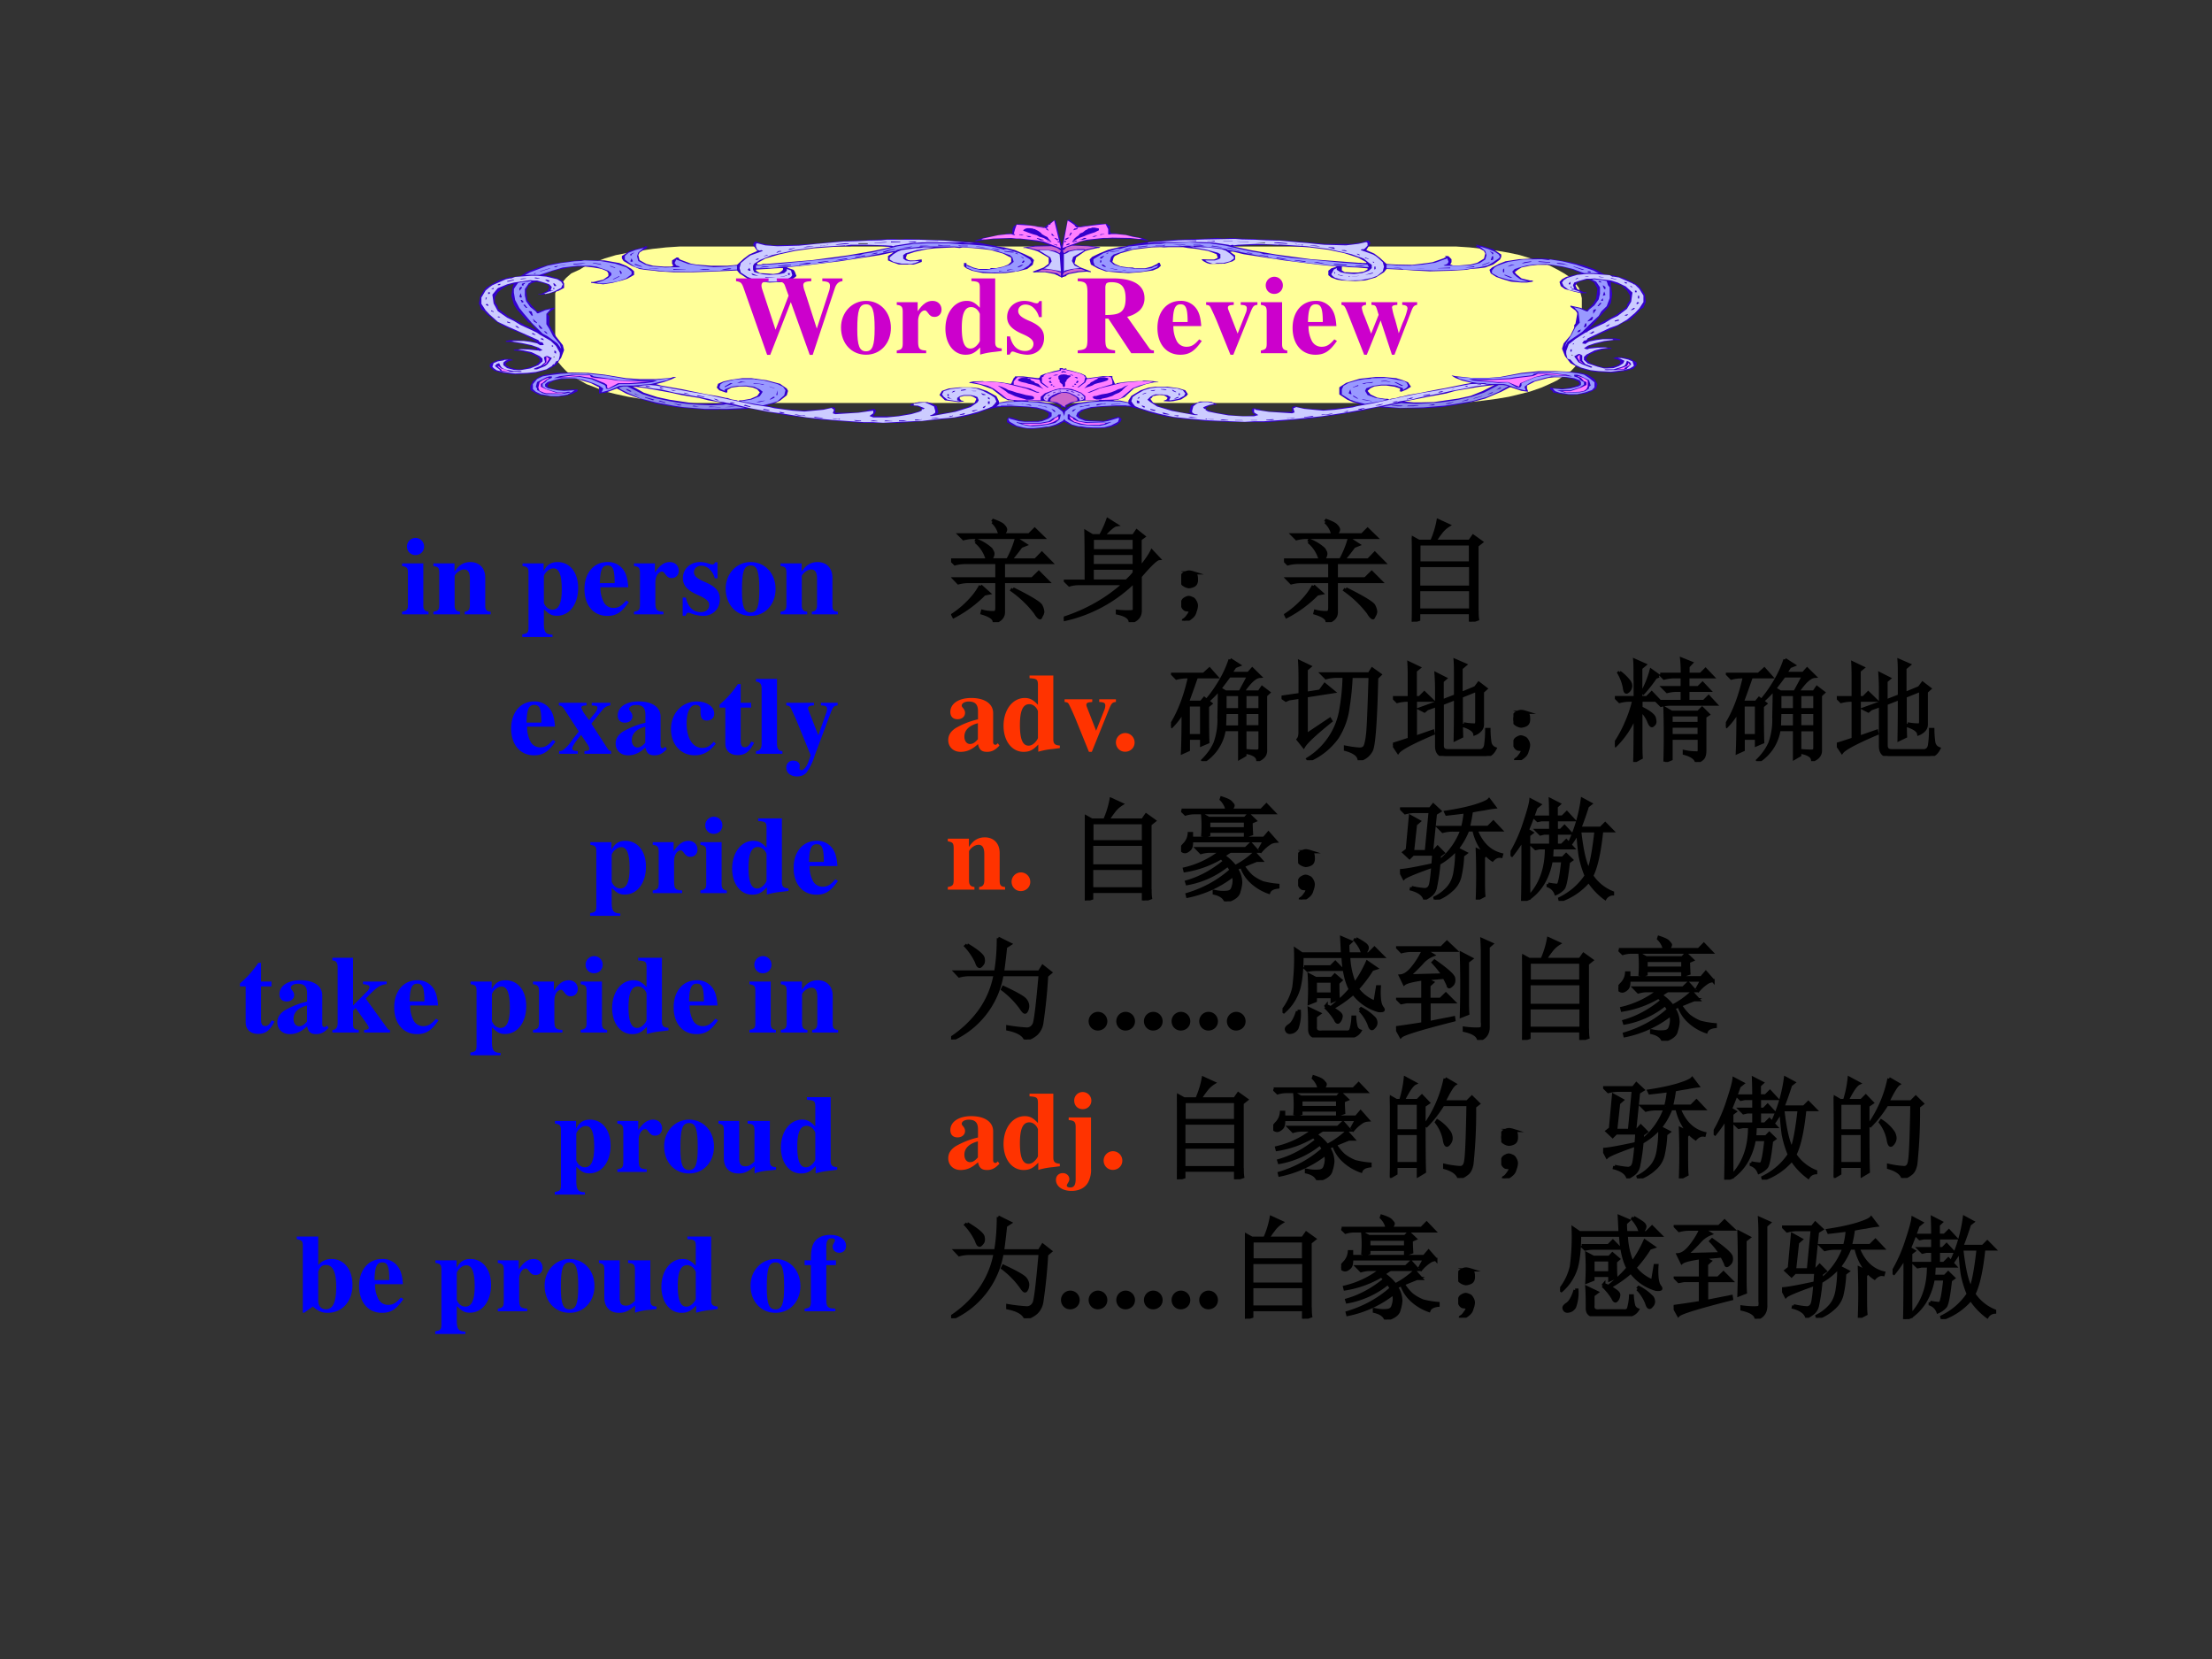 <svg xmlns="http://www.w3.org/2000/svg" xmlns:xlink="http://www.w3.org/1999/xlink" width="960" height="720" viewBox="0 0 720 540"><rect x="0" y="0" width="720" height="540" fill="#333333" stroke="none"/><g data-name="P"><symbol id="a"><path d="M.239.024C.205.028.192.043.192.081v.38H0V.437C.044.429.052.42.053.378V.084C.052.042.045.034 0 .024V0h.239v.024M.122.691A.078.078 0 0 1 .044.614c0-.045.033-.078.077-.078s.078.033.078.077a.077.077 0 0 1-.077.078Z"/></symbol><symbol id="b"><path d="M.518.024C.481.026.468.041.469.081v.251c0 .086-.053.141-.135.141C.274.473.228.445.191.386v.075H0V.437C.044.43.052.421.053.378V.084C.052.041.044.032 0 .024V0h.241v.024C.205.028.192.044.192.081v.267c0 .003.007.014.017.024.022.022.046.034.069.034C.313.406.33.379.33.323V.081C.329.043.316.027.283.024V0h.235v.024Z"/></symbol><symbol id="c"><path d="M-2147483500-2147483500Z"/></symbol><symbol id="d"><path d="M.273.021C.213.023.197.042.195.111v.141C.243.205.268.192.313.192c.113 0 .192.104.192.252 0 .14-.075.234-.186.234C.26.678.224.655.193.597v.069H.002V.642C.046.636.056.625.056.583V.082C.055.04.047.032 0 .024V0h.273v.021m-.078.53c0 .007.009.023.021.036.02.022.043.034.065.034.052 0 .076-.06.076-.191C.357.306.33.247.272.247.239.247.21.27.195.308v.243Z"/></symbol><symbol id="e"><path d="M.377.139C.336.09.306.072.263.072a.098.098 0 0 0-.089.053.284.284 0 0 0-.03.134h.252C.39.343.375.39.343.428a.168.168 0 0 1-.135.059C.084.487 0 .388 0 .242S.082 0 .206 0c.081 0 .13.031.195.125L.377.139M.139.296c.003.12.021.16.07.16.047 0 .062-.034.064-.145V.296H.139Z"/></symbol><symbol id="f"><path d="M.266.024C.205.027.194.04.193.103v.189c0 .052.028.095.061.095C.262.387.271.38.282.364.301.337.316.328.342.328c.037 0 .063.028.063.066C.405.44.371.473.324.473.274.473.236.447.189.379v.082H0V.437C.042.432.053.42.054.378V.084C.053.042.043.031 0 .024V0h.266v.024Z"/></symbol><symbol id="g"><path d="M.315.34v.145H.293C.287.47.281.465.268.465a.118.118 0 0 0-.031.007.23.23 0 0 1-.078.015C.068.487.002.425.002.341c0-.066.041-.112.142-.155C.213.156.24.131.24.099.24.06.21.034.165.034c-.07 0-.116.045-.137.132H0V.001h.025c.011.022.017.028.026.028A.07.07 0 0 0 .074.023.348.348 0 0 1 .182 0c.091 0 .154.062.154.152 0 .071-.038.114-.138.156C.13.337.102.362.102.396c0 .033.028.058.066.058A.108.108 0 0 0 .243.422.174.174 0 0 0 .29.34h.025Z"/></symbol><symbol id="h"><path d="M.226.487C.098.487 0 .382 0 .246 0 .103.094 0 .226 0c.13 0 .225.103.225.243 0 .141-.096.244-.225.244M.227.456C.285.456.304.401.304.237.304.083.284.031.226.031.167.031.147.082.147.229c0 .175.018.227.08.227Z"/></symbol><use xlink:href="#a" fill="#00f" transform="matrix(36 0 0 -36 130.876 199.97)"/><use xlink:href="#b" fill="#00f" transform="matrix(36 0 0 -36 141.064 199.97)"/><use xlink:href="#c" fill="#00f" transform="matrix(36 0 0 -36 77309400000 -77309400000)"/><use xlink:href="#d" fill="#00f" transform="matrix(36 0 0 -36 170.008 207.35)"/><use xlink:href="#e" fill="#00f" transform="matrix(36 0 0 -36 190.24 200.474)"/><use xlink:href="#f" fill="#00f" transform="matrix(36 0 0 -36 206.368 199.97)"/><use xlink:href="#g" fill="#00f" transform="matrix(36 0 0 -36 222.208 200.474)"/><use xlink:href="#h" fill="#00f" transform="matrix(36 0 0 -36 236.212 200.474)"/><use xlink:href="#b" fill="#00f" transform="matrix(36 0 0 -36 254.068 199.97)"/><use xlink:href="#c" fill="#00f" transform="matrix(36 0 0 -36 77309400000 -77309400000)"/></g><g data-name="P"><symbol id="i"><path d="M.472.024C.456.029.449.033.442.044L.294.272l.101.126a.103.103 0 0 0 .07.039v.024H.297V.437C.345.432.348.431.348.413.348.398.338.381.31.349A.502.502 0 0 1 .274.303a1.661 1.661 0 0 0-.038.052.203.203 0 0 0-.033.062c0 .013.013.019.047.02v.024H0V.437C.026.432.032.428.052.398L.18.201C.151.164.124.131.115.117A.347.347 0 0 0 .04.035.082.082 0 0 0 .002.024V0h.169v.024C.134.026.121.033.121.048c0 .016.026.057.064.103l.016.02.042-.063.015-.022A.106.106 0 0 0 .276.044C.276.032.263.026.231.024V0h.241v.024Z"/></symbol><symbol id="j"><path d="m.448.078-.01-.01C.435.065.432.064.427.064.413.064.406.072.406.089V.35C.406.435.33.487.208.487.095.487.019.436.019.361c0-.042.024-.066.065-.066.04 0 .068.024.068.058C.152.367.147.38.134.396.125.406.122.412.122.418c0 .021.027.037.063.037.059 0 .084-.027.084-.088V.294A.724.724 0 0 1 .064.213C.02.183 0 .149 0 .106 0 .045.046 0 .111 0c.057 0 .103.02.158.07C.28.019.302 0 .351 0c.043 0 .074.016.112.057L.448.078m-.18.036C.241.083.221.071.197.071c-.03 0-.051.027-.051.067 0 .058.042.1.122.121V.114Z"/></symbol><symbol id="k"><path d="M.387.123C.35.081.324.067.283.067.196.067.141.154.141.29c0 .103.032.166.084.166.016 0 .031-.008.037-.019C.267.428.267.428.267.386.268.336.285.314.323.314c.042 0 .068.024.068.063 0 .062-.067.11-.155.11C.1.487 0 .381 0 .237 0 .098.089 0 .214 0c.077 0 .133.031.191.105L.387.123Z"/></symbol><symbol id="l"><path d="M.285.473H.191v.169H.166A.878.878 0 0 0 0 .456V.429h.052V.105C.052.04.095 0 .164 0c.067 0 .107.03.148.112L.287.123C.267.085.251.071.23.071.202.071.191.088.191.128v.301h.094v.044Z"/></symbol><symbol id="m"><path d="M.239.024c-.032 0-.048.02-.049.06v.592H0V.652C.033.651.05.632.051.594v-.51C.05.046.032.025 0 .024V0h.239v.024Z"/></symbol><symbol id="n"><path d="M.464.666H.313V.642C.356.64.368.633.368.609A.125.125 0 0 0 .357.564L.289.372.217.557c-.02.051-.02.051-.02.059 0 .015.012.022.037.025L.25.642v.024H0V.642C.023.639.029.636.035.627.038.626.084.528.1.487L.22.192.202.139C.185.089.16.057.136.057a.018.018 0 0 0-.017.017L.12.08l.002.014c0 .029-.023.049-.058.049A.06.06 0 0 1 0 .079C0 .032.04 0 .097 0 .131 0 .16.011.181.033A.507.507 0 0 1 .257.19l.149.397c.017.042.027.052.058.055v.024Z"/></symbol><use xlink:href="#e" fill="#00f" transform="matrix(36.024 0 0 -36.024 166.38 245.854)"/><use xlink:href="#i" fill="#00f" transform="matrix(36.024 0 0 -36.024 181.907 245.35)"/><use xlink:href="#j" fill="#00f" transform="matrix(36.024 0 0 -36.024 200.387 245.854)"/><use xlink:href="#k" fill="#00f" transform="matrix(36.024 0 0 -36.024 218.4 245.854)"/><use xlink:href="#l" fill="#00f" transform="matrix(36.024 0 0 -36.024 234.214 245.782)"/><use xlink:href="#m" fill="#00f" transform="matrix(36.024 0 0 -36.024 246.066 245.35)"/><use xlink:href="#n" fill="#00f" transform="matrix(36.024 0 0 -36.024 255.936 252.735)"/><use xlink:href="#c" fill="#00f" transform="matrix(36.024 0 0 -36.024 77360940000 -77360940000)"/></g><g data-name="P"><symbol id="o"><path d="M.509.057C.464.06.45.073.45.115V.69H.235V.666C.3.662.31.655.311.608V.425C.268.471.238.487.192.487.082.487 0 .38 0 .235 0 .098.076 0 .181 0c.053 0 .086.016.133.066V.001a.687.687 0 0 0 .133.025l.062.008v.023M.311.126C.311.12.301.103.289.09.269.067.248.056.226.056.173.056.148.115.148.243c0 .129.027.188.085.188.033 0 .064-.024.078-.062V.126Z"/></symbol><use xlink:href="#d" fill="#00f" transform="matrix(36 0 0 -36 192.084 298.09)"/><use xlink:href="#f" fill="#00f" transform="matrix(36 0 0 -36 212.46 290.71)"/><use xlink:href="#a" fill="#00f" transform="matrix(36 0 0 -36 227.976 290.71)"/><use xlink:href="#o" fill="#00f" transform="matrix(36 0 0 -36 238.308 291.214)"/><use xlink:href="#e" fill="#00f" transform="matrix(36 0 0 -36 258.324 291.214)"/><use xlink:href="#c" fill="#00f" transform="matrix(36 0 0 -36 77309400000 -77309400000)"/></g><g data-name="P"><symbol id="p"><path d="M.491.461H.277V.438A.228.228 0 0 0 .329.426.02.02 0 0 0 .336.412c0-.01-.01-.028-.021-.039L.187.245v.431H0V.652C.032.651.047.633.048.594v-.51C.047.044.031.025 0 .024V0h.239v.024C.192.031.188.037.187.084v.114L.21.222.305.088C.323.063.329.051.329.043.329.031.315.025.287.024V0h.234v.024C.51.024.505.027.496.039L.302.307c.1.105.126.123.189.131v.023Z"/></symbol><use xlink:href="#l" fill="#00f" transform="matrix(36.024 0 0 -36.024 78.096 336.532)"/><use xlink:href="#j" fill="#00f" transform="matrix(36.024 0 0 -36.024 90.273 336.604)"/><use xlink:href="#p" fill="#00f" transform="matrix(36.024 0 0 -36.024 108.177 336.1)"/><use xlink:href="#e" fill="#00f" transform="matrix(36.024 0 0 -36.024 128.314 336.604)"/><use xlink:href="#c" fill="#00f" transform="matrix(36.024 0 0 -36.024 77360940000 -77360940000)"/><use xlink:href="#d" fill="#00f" transform="matrix(36.024 0 0 -36.024 153.098 343.485)"/><use xlink:href="#f" fill="#00f" transform="matrix(36.024 0 0 -36.024 173.488 336.1)"/><use xlink:href="#a" fill="#00f" transform="matrix(36.024 0 0 -36.024 189.014 336.1)"/><use xlink:href="#o" fill="#00f" transform="matrix(36.024 0 0 -36.024 199.245 336.604)"/><use xlink:href="#e" fill="#00f" transform="matrix(36.024 0 0 -36.024 219.275 336.604)"/><use xlink:href="#c" fill="#00f" transform="matrix(36.024 0 0 -36.024 77360940000 -77360940000)"/><use xlink:href="#a" fill="#00f" transform="matrix(36.024 0 0 -36.024 243.951 336.1)"/><use xlink:href="#b" fill="#00f" transform="matrix(36.024 0 0 -36.024 254.146 336.1)"/><use xlink:href="#c" fill="#00f" transform="matrix(36.024 0 0 -36.024 77360940000 -77360940000)"/></g><g data-name="P"><symbol id="q"><path d="M.521.057C.478.059.466.072.465.115v.36H.264V.451C.313.448.325.436.326.392V.109C.293.076.273.065.244.065c-.041 0-.056.02-.056.071v.339H0V.451C.041.443.048.434.049.392V.14c0-.088.05-.14.133-.14.052 0 .087.016.145.066V.001a.495.495 0 0 0 .132.026l.062.007v.023Z"/></symbol><use xlink:href="#d" fill="#00f" transform="matrix(36 0 0 -36 180.564 388.84)"/><use xlink:href="#f" fill="#00f" transform="matrix(36 0 0 -36 200.94 381.46)"/><use xlink:href="#h" fill="#00f" transform="matrix(36 0 0 -36 216.168 381.964)"/><use xlink:href="#q" fill="#00f" transform="matrix(36 0 0 -36 233.844 381.964)"/><use xlink:href="#o" fill="#00f" transform="matrix(36 0 0 -36 254.184 381.964)"/><use xlink:href="#c" fill="#00f" transform="matrix(36 0 0 -36 77309400000 -77309400000)"/></g><g data-name="P"><symbol id="r"><path d="M0 .666C.045.658.054.649.055.608V.001h.012l.079.056C.192.015.228 0 .278 0c.133 0 .226.103.226.253 0 .139-.077.234-.188.234A.154.154 0 0 1 .194.431V.69H0V.666M.194.374c.018.043.037.059.07.059.062 0 .093-.066.093-.198C.357.096.327.032.263.032.221.032.194.063.194.111v.263Z"/></symbol><symbol id="s"><path d="M0 0h.278v.024C.209.026.197.037.196.103v.314h.087v.044H.196v.122c0 .055.014.077.05.077C.264.66.275.653.275.641.275.636.272.63.266.62.257.605.253.595.253.584c0-.031.026-.055.06-.055.037 0 .062.025.062.062 0 .059-.058.1-.143.1C.165.691.113.667.086.623.065.588.057.547.057.461H0V.417h.057V.084C.056.04.045.028 0 .024V0Z"/></symbol><use xlink:href="#r" fill="#00f" transform="matrix(36 0 0 -36 96.588 427.324)"/><use xlink:href="#e" fill="#00f" transform="matrix(36 0 0 -36 116.892 427.324)"/><use xlink:href="#c" fill="#00f" transform="matrix(36 0 0 -36 77309400000 -77309400000)"/><use xlink:href="#d" fill="#00f" transform="matrix(36 0 0 -36 141.66 434.2)"/><use xlink:href="#f" fill="#00f" transform="matrix(36 0 0 -36 162.036 426.82)"/><use xlink:href="#h" fill="#00f" transform="matrix(36 0 0 -36 177.264 427.324)"/><use xlink:href="#q" fill="#00f" transform="matrix(36 0 0 -36 194.94 427.324)"/><use xlink:href="#o" fill="#00f" transform="matrix(36 0 0 -36 215.28 427.324)"/><use xlink:href="#c" fill="#00f" transform="matrix(36 0 0 -36 77309400000 -77309400000)"/><use xlink:href="#h" fill="#00f" transform="matrix(36 0 0 -36 244.296 427.324)"/><use xlink:href="#s" fill="#00f" transform="matrix(36 0 0 -36 261.9 426.82)"/><use xlink:href="#c" fill="#00f" transform="matrix(36 0 0 -36 77309400000 -77309400000)"/></g><g data-name="P"><symbol id="t"><path d="m.375.906.008.012C.433.9.463.884.473.871.486.858.493.846.493.836.492.823.482.807.464.789h.242l.05.05.075-.073H.207A.355.355 0 0 1 .113.754L.078.789h.363a.21.21 0 0 1-.066.117M.223.726.23.739A.395.395 0 0 0 .36.66C.371.642.378.63.378.621.379.603.369.583.352.563h.16a.863.863 0 0 1 .078.19L.672.7.632.684C.595.634.563.594.536.562h.227l.058.06.082-.083H.13A.355.355 0 0 1 .035.527L0 .562h.328a.31.31 0 0 1-.105.165M.266.328.34.262.3.254A1.101 1.101 0 0 0 .024.05L.016.066a.86.86 0 0 1 .16.137.605.605 0 0 1 .09.125M.559.301C.717.223.802.17.812.148A.148.148 0 0 0 .829.094.07.07 0 0 0 .816.059C.811.046.807.039.805.039.795.04.78.055.762.086A.981.981 0 0 1 .55.289l.008.012M.414.539h.059V.391h.261l.059.058.082-.082H.473V.09C.473.046.445.016.39 0 .393.031.357.059.28.082l.004.016A.37.37 0 0 1 .387.086C.405.086.414.1.414.129v.238H.16A.355.355 0 0 1 .066.355L.031.391h.383v.148Z"/></symbol><symbol id="u"><path d="M.258.758V.645h.379v.113h-.38m0-.137v-.11h.38v.11h-.38m.31-.25c.028.026.051.05.07.074v.043h-.38V.371h.31M.69.488c.055.068.09.119.106.153L.859.574C.836.572.78.518.691.414V.102C.691.052.661.018.601 0 .6.04.56.066.485.082v.016A.758.758 0 0 1 .61.094c.021 0 .03.01.028.031v.223h-.02A1.293 1.293 0 0 0 .004.023L0 .035c.214.07.396.175.547.313H.125A.289.289 0 0 1 .051.336L.016.37h.187C.203.587.202.736.2.816L.258.781h.074a.88.88 0 0 1 .066.145L.473.879C.452.876.413.844.355.78H.63L.66.824l.063-.05L.69.75V.488Z"/></symbol><symbol id="v"><path d="M.086.096A.243.243 0 0 0 .039.1a.051.051 0 0 0-.023.024.07.07 0 0 0-.008.03.087.087 0 0 0 .012.032.061.061 0 0 0 .023.016.06.06 0 0 0 .023.008.063.063 0 0 0 .028-.008C.107.199.117.19.125.174A.075.075 0 0 0 .137.135a.153.153 0 0 0-.012-.05A.088.088 0 0 0 .09.03.109.109 0 0 0 .04.003C.025 0 .02 0 .02.003.02.005.023.008.03.01c.013.01.024.023.032.036.01.01.018.027.023.05m.023.336C.128.427.137.41.137.378.139.349.132.329.113.319A.119.119 0 0 0 .07.307a.096.096 0 0 0-.043.016C.01.333 0 .35 0 .373.003.4.012.418.027.425A.08.08 0 0 0 .07.44C.08.44.094.437.11.432Z"/></symbol><symbol id="w"><path d="M.59.102C.59.076.59.049.594.023L.53 0v.082H.062V.02L0 0c.003.044.004.172.004.383C.004.593.003.72 0 .762L.063.727H.18a.813.813 0 0 1 .058.187L.332.871a.26.26 0 0 1-.074-.07.777.777 0 0 1-.051-.074h.316l.032.046L.629.72.589.688V.102M.064.703V.531H.53v.172H.062m0-.195V.312h.47v.196h-.47m0-.219V.105h.47V.29h-.47Z"/></symbol><use xlink:href="#t" transform="matrix(36 0 0 -36 309.578 202.496)"/><use xlink:href="#u" transform="matrix(36 0 0 -36 346.26 202.496)"/><use xlink:href="#v" transform="matrix(36 0 0 -36 384.49 202.028)"/><use xlink:href="#t" transform="matrix(36 0 0 -36 417.938 202.496)"/><use xlink:href="#w" transform="matrix(36 0 0 -36 459.542 202.356)"/><use xlink:href="#t" fill="none" stroke="#000" stroke-miterlimit="10" stroke-width=".029" transform="matrix(36 0 0 -36 309.578 202.496)"/><use xlink:href="#u" fill="none" stroke="#000" stroke-miterlimit="10" stroke-width=".029" transform="matrix(36 0 0 -36 346.26 202.496)"/><use xlink:href="#v" fill="none" stroke="#000" stroke-miterlimit="10" stroke-width=".029" transform="matrix(36 0 0 -36 384.49 202.028)"/><use xlink:href="#t" fill="none" stroke="#000" stroke-miterlimit="10" stroke-width=".029" transform="matrix(36 0 0 -36 417.938 202.496)"/><use xlink:href="#w" fill="none" stroke="#000" stroke-miterlimit="10" stroke-width=".029" transform="matrix(36 0 0 -36 459.542 202.356)"/><use xlink:href="#c" transform="matrix(36 0 0 -36 77309400000 -77309400000)"/></g><g data-name="P"><symbol id="x"><path d="M.464.475H.313V.451C.356.449.368.442.368.418A.116.116 0 0 0 .357.373L.285.191.206.394C.198.414.197.418.197.425c0 .015.01.022.035.024L.25.451v.024H0V.451C.023.448.029.445.035.436c.003 0 .049-.1.065-.14L.22 0h.026l.16.396C.425.44.433.448.464.451v.024Z"/></symbol><symbol id="y"><path d="M.084.169A.085.085 0 0 1 0 .085C0 .037.036 0 .083 0c.048 0 .086.036.086.083a.085.085 0 0 1-.085.086Z"/></symbol><use xlink:href="#j" fill="#f30" transform="matrix(36 0 0 -36 308.65 244.724)"/><use xlink:href="#o" fill="#f30" transform="matrix(36 0 0 -36 326.65 244.724)"/><use xlink:href="#x" fill="#f30" transform="matrix(36 0 0 -36 346.522 244.724)"/><use xlink:href="#y" fill="#f30" transform="matrix(36 0 0 -36 363.226 244.688)"/><use xlink:href="#c" fill="#f30" transform="matrix(36 0 0 -36 77309400000 -77309400000)"/></g><g data-name="P"><symbol id="z"><path d="M.527.77A4.282 4.282 0 0 0 .441.656L.492.625h.133L.703.77H.527m.008.148.078-.05L.578.854A.655.655 0 0 1 .54.793H.7l.035.039.067-.066C.76.763.71.716.648.625h.149l.027.04L.883.62.855.594V.102C.858.06.835.029.785.008.783.042.75.065.687.078v.016A.97.97 0 0 1 .766.09C.779.09.788.09.793.094.801.096.805.105.805.12v.164H.668v-.23L.621.027v.258h-.14A.408.408 0 0 0 .296 0L.289.008c.05.05.086.101.11.156a.616.616 0 0 1 .035.234C.436.5.438.585.438.652a.954.954 0 0 0-.086-.09L.34.57c.039.047.075.1.11.16a1 1 0 0 1 .085.188M.488.602V.465h.133v.137H.488m.18 0V.465h.137v.137H.668m-.18-.16L.484.308h.137V.44H.488m.18 0V.31h.137V.44H.668M.156.508V.23h.121v.278h-.12M.104.078C.108.161.11.286.11.453A.644.644 0 0 0 .008.316L0 .324c.073.115.129.26.168.438H.145A.355.355 0 0 1 .05.75L.016.785h.28l.052.047.062-.07H.23a12.623 12.623 0 0 0-.082-.23h.125l.028.034L.359.52.33.496c0-.14 0-.249.003-.324L.277.148v.059h-.12V.102L.104.078Z"/></symbol><symbol id="A"><path d="M.168.594v.125C.168.78.167.839.164.89l.09-.043L.223.82V.605l.125.02.043.059L.469.62.223.582V.227L.437.37.446.355C.305.241.223.165.2.125L.15.188C.16.2.167.22.167.25v.32L.066.555.04.543 0 .57l.168.024m.2.187h.425L.82.824l.07-.05L.86.745C.851.356.835.136.812.09a.166.166 0 0 0-.11-.086C.698.046.656.077.578.098v.02C.628.108.668.103.7.101.73.099.75.109.758.132c.01.027.018.07.023.13.005.06.012.225.02.496H.629A2.417 2.417 0 0 0 .602.484.654.654 0 0 0 .504.207.608.608 0 0 0 .246 0L.238.012a.647.647 0 0 1 .301.46C.555.565.564.66.566.759h-.07A.355.355 0 0 1 .402.746L.367.781Z"/></symbol><symbol id="B"><path d="M.64.29A.499.499 0 0 1 .747.28C.754.284.758.293.758.31v.285L.618.539c0-.172 0-.293.003-.363L.563.148C.565.24.566.363.566.52L.446.473v-.38c0-.03.016-.046.05-.046h.297C.822.052.837.073.84.109c.005.037.008.08.008.13h.02A.87.87 0 0 1 .877.12.072.072 0 0 1 .923.066C.9.022.872 0 .832 0H.477C.422 0 .395.03.395.09v.367L.309.426.285.406l-.039.02.149.054v.141C.395.655.393.695.39.742L.473.7.445.676v-.18l.121.047V.73c0 .047 0 .092-.003.133l.09-.039L.616.793v-.23l.13.054.03.04L.84.608.809.58V.28a.073.073 0 0 0-.02-.047A.133.133 0 0 0 .74.2C.735.228.702.253.64.273V.29M.203.168.36.223l.004-.02C.176.123.07.066.047.035L0 .105C.031.113.08.13.148.152v.352H.133A.355.355 0 0 1 .039.492L.004.527h.144v.18c0 .036 0 .08-.003.133l.09-.043L.202.77V.527h.04L.284.57.352.504H.203V.168Z"/></symbol><symbol id="C"><path d="M.508.426V.348h.254v.078H.508m0-.102V.238h.254v.086H.508M.41.793h.2C.61.858.607.903.604.93L.691.895.661.863v-.07h.116L.82.836.883.77H.66V.672h.094L.793.71.852.648H.66V.547h.145L.848.59.91.523H.512A.355.355 0 0 1 .418.512L.383.547h.226v.101H.566A.355.355 0 0 1 .473.637L.438.672h.171V.77H.54A.355.355 0 0 1 .445.758L.41.793m.043-.79a8.056 8.056 0 0 1 0 .481L.512.45h.242l.035.035L.844.43.813.41V.102C.813.07.806.048.796.035A.133.133 0 0 0 .738 0C.73.034.694.06.628.078v.016A.513.513 0 0 1 .743.082c.013 0 .02.008.02.023v.11H.508V.027L.453.004M.398.777.368.766a1.346 1.346 0 0 0-.11-.141L.25.633a.89.89 0 0 1 .078.195l.07-.05M.043.811A.42.42 0 0 0 .129.728C.142.708.146.69.14.672a.06.06 0 0 0-.032-.04C.096.629.09.642.086.673a.417.417 0 0 1-.05.133l.007.007m.14-.07c0 .084 0 .142-.003.176l.09-.04-.036-.03V.582H.29l.043.043.063-.066h-.16v-.07C.314.451.356.418.358.39.365.365.362.348.352.34.344.332.339.328.336.328c-.01 0-.02.014-.031.043a.283.283 0 0 1-.07.098V.188c0-.055 0-.105.003-.149L.18.008c.002.06.004.196.004.41A.802.802 0 0 0 .008.152L0 .164C.042.227.076.29.102.352c.028.062.052.131.07.207H.137A.355.355 0 0 1 .043.547L.008.582h.176v.16Z"/></symbol><use xlink:href="#z" transform="matrix(36 0 0 -36 381.156 247.736)"/><use xlink:href="#A" transform="matrix(36 0 0 -36 417.136 247.454)"/><use xlink:href="#B" transform="matrix(36 0 0 -36 453.396 246.048)"/><use xlink:href="#v" transform="matrix(36 0 0 -36 492.61 247.407)"/><use xlink:href="#C" transform="matrix(36 0 0 -36 525.636 248.017)"/><use xlink:href="#z" transform="matrix(36 0 0 -36 561.756 247.736)"/><use xlink:href="#B" transform="matrix(36 0 0 -36 597.876 246.048)"/><use xlink:href="#z" fill="none" stroke="#000" stroke-miterlimit="10" stroke-width=".029" transform="matrix(36 0 0 -36 381.156 247.736)"/><use xlink:href="#A" fill="none" stroke="#000" stroke-miterlimit="10" stroke-width=".029" transform="matrix(36 0 0 -36 417.136 247.454)"/><use xlink:href="#B" fill="none" stroke="#000" stroke-miterlimit="10" stroke-width=".029" transform="matrix(36 0 0 -36 453.396 246.048)"/><use xlink:href="#v" fill="none" stroke="#000" stroke-miterlimit="10" stroke-width=".029" transform="matrix(36 0 0 -36 492.61 247.407)"/><use xlink:href="#C" fill="none" stroke="#000" stroke-miterlimit="10" stroke-width=".029" transform="matrix(36 0 0 -36 525.636 248.017)"/><use xlink:href="#z" fill="none" stroke="#000" stroke-miterlimit="10" stroke-width=".029" transform="matrix(36 0 0 -36 561.756 247.736)"/><use xlink:href="#B" fill="none" stroke="#000" stroke-miterlimit="10" stroke-width=".029" transform="matrix(36 0 0 -36 597.876 246.048)"/></g><use xlink:href="#c" fill="#f30" data-name="P" transform="matrix(36 0 0 -36 77309400000 -77309400000)"/><g data-name="P"><use xlink:href="#b" fill="#f30" transform="matrix(36 0 0 -36 308.506 289.58)"/><use xlink:href="#y" fill="#f30" transform="matrix(36 0 0 -36 329.266 290.048)"/><use xlink:href="#c" transform="matrix(36 0 0 -36 77309400000 -77309400000)"/></g><g data-name="P"><symbol id="D"><path d="M.004.824h.41a.13.13 0 0 1-.016.051.184.184 0 0 1-.035.047l.004.012C.417.918.445.904.453.89.463.88.47.872.47.867.469.854.459.84.44.824h.286l.046.047.067-.07H.113A.289.289 0 0 1 .04.789L.004.824M.195.586a1.128 1.128 0 0 1 0 .195L.25.75h.328L.61.785.668.73.633.715C.633.69.634.656.637.609L.582.59v.044H.25V.602L.195.586m.055.14v-.07h.332v.07H.25M.707.462l.047.086h-.66C.096.507.09.482.074.469.06.456.046.449.035.449a.042.042 0 0 0-.023.008C.004.462 0 .467 0 .473c0 .007.01.02.027.039a.155.155 0 0 1 .047.101h.02V.57H.75l.04.047.065-.074A.123.123 0 0 1 .81.531a.365.365 0 0 1-.09-.078L.707.461M.301.09A.329.329 0 0 1 .418.082c.026.003.043.016.05.04A.2.2 0 0 1 .48.183a.198.198 0 0 1-.007.054.985.985 0 0 0-.414-.191L.055.062c.15.045.284.118.398.22a.366.366 0 0 1-.031.046A.808.808 0 0 0 .055.16L.05.176C.17.21.285.272.395.363L.363.395A.928.928 0 0 0 .035.277L.031.293a.84.84 0 0 1 .332.16h-.11A.289.289 0 0 1 .18.441L.145.477h.44L.63.52.69.453H.445A.342.342 0 0 1 .383.41.392.392 0 0 0 .488.313a.752.752 0 0 1 .176.124L.723.371h-.04A13.4 13.4 0 0 1 .56.321.44.44 0 0 1 .637.226.408.408 0 0 1 .738.168.776.776 0 0 1 .875.145V.129C.831.124.803.109.793.082a.447.447 0 0 0-.156.094.329.329 0 0 0-.09.14.659.659 0 0 0-.05-.02.225.225 0 0 0 .042-.128A.331.331 0 0 0 .523.09C.516.05.475.02.403 0 .391.036.357.061.3.074V.09Z"/></symbol><symbol id="E"><path d="M.566.652A.79.79 0 0 1 .59.793a8.772 8.772 0 0 0-.168-.02L.414.79C.513.805.6.823.672.844c.075.023.12.043.133.058l.05-.066A1.046 1.046 0 0 1 .758.82 1.464 1.464 0 0 1 .645.8 1.188 1.188 0 0 0 .617.653h.18L.844.7.91.63H.687C.735.507.811.432.918.406L.914.391C.885.396.86.385.836.359A.303.303 0 0 0 .777.41L.754.383v-.2c0-.07.001-.12.004-.148L.699.004a5.915 5.915 0 0 1 0 .445L.773.414A.501.501 0 0 0 .668.63H.613A.643.643 0 0 0 .516.46L.594.42.566.399A.998.998 0 0 0 .54.203.233.233 0 0 0 .465.086.401.401 0 0 0 .32 0L.316.016a.388.388 0 0 1 .121.093C.472.15.492.201.5.266a.98.98 0 0 1 .012.191.612.612 0 0 0-.145-.121L.355.344A.645.645 0 0 1 .56.629H.48A.355.355 0 0 1 .387.617L.352.652h.214M0 .262c.036 0 .132.017.285.05L.29.301C.133.246.05.21.035.195L0 .262M.105.109A.71.71 0 0 1 .227.09C.25.093.266.105.273.126c.01.023.021.118.032.285H.117L.086.38l-.05.047.03.023.028.301.078-.043L.14.68.113.434h.125l.035.363H.141A.355.355 0 0 1 .047.785L.012.82h.261l.028.035.058-.054L.32.777.285.434h.02L.34.473.39.422.356.398A1.81 1.81 0 0 0 .32.11.12.12 0 0 0 .285.047a.326.326 0 0 0-.062-.04C.21.048.169.077.102.095l.003.015Z"/></symbol><symbol id="F"><path d="M.625.633C.645.453.673.335.707.277.73.332.753.451.773.633H.625M.609.62A1.051 1.051 0 0 0 .551.527L.539.535a1.357 1.357 0 0 1 .11.383l.074-.04L.695.856a2.952 2.952 0 0 0-.07-.199h.191l.04.04.062-.063H.824C.804.44.774.305.734.227A.404.404 0 0 1 .922.074V.063a.085.085 0 0 1-.067-.04.608.608 0 0 0-.148.157.588.588 0 0 0-.258-.176L.445.02c.1.049.179.118.239.207A.96.96 0 0 0 .629.41a2.971 2.971 0 0 0-.02.211M.34.152A.611.611 0 0 1 .419.141C.431.14.44.154.445.18c.008.026.017.087.028.183H.367A.6.6 0 0 0 .313.195a.455.455 0 0 0-.13-.16L.177.047a.538.538 0 0 1 .113.195c.024.07.035.15.035.238H.262L.227.473l-.032.03h.168v.11H.305L.27.605.238.637h.125v.097H.281L.246.727l-.031.03h.148C.363.813.362.866.36.915L.438.875.413.852V.758H.47l.039.039.058-.063H.414V.637h.04l.034.035.055-.059H.414v-.11h.05l.04.04L.562.48H.376L.371.387h.102l.03.031.048-.047-.028-.02C.508.215.493.135.477.114A.189.189 0 0 0 .41.066a.117.117 0 0 1-.07.07v.016M.164.594V.152c0-.057.001-.1.004-.129L.109 0c.003.094.004.28.004.559A1.388 1.388 0 0 0 .012.414L0 .422c.055.094.098.19.129.289.034.102.052.168.055.2L.262.87.23.844A3.056 3.056 0 0 0 .152.64l.04-.024L.163.594Z"/></symbol><use xlink:href="#w" transform="matrix(36 0 0 -36 353.103 293.096)"/><use xlink:href="#D" transform="matrix(36 0 0 -36 384.441 293.377)"/><use xlink:href="#v" transform="matrix(36 0 0 -36 422.53 292.768)"/><use xlink:href="#E" transform="matrix(36 0 0 -36 455.697 292.814)"/><use xlink:href="#F" transform="matrix(36 0 0 -36 491.676 293.236)"/><use xlink:href="#w" fill="none" stroke="#000" stroke-miterlimit="10" stroke-width=".029" transform="matrix(36 0 0 -36 353.103 293.096)"/><use xlink:href="#D" fill="none" stroke="#000" stroke-miterlimit="10" stroke-width=".029" transform="matrix(36 0 0 -36 384.441 293.377)"/><use xlink:href="#v" fill="none" stroke="#000" stroke-miterlimit="10" stroke-width=".029" transform="matrix(36 0 0 -36 422.53 292.768)"/><use xlink:href="#E" fill="none" stroke="#000" stroke-miterlimit="10" stroke-width=".029" transform="matrix(36 0 0 -36 455.697 292.814)"/><use xlink:href="#F" fill="none" stroke="#000" stroke-miterlimit="10" stroke-width=".029" transform="matrix(36 0 0 -36 491.676 293.236)"/></g><use xlink:href="#c" data-name="P" transform="matrix(36 0 0 -36 77309400000 -77309400000)"/><g data-name="P"><symbol id="G"><path d="M.145.855C.235.801.284.76.289.735.294.71.292.692.281.68.271.667.263.66.258.66.248.66.238.673.23.7a.56.56 0 0 1-.097.144l.012.011m.28.06L.532.862.492.836A6.715 6.715 0 0 0 .465.609h.332L.828.66l.07-.055-.035-.03A4.756 4.756 0 0 0 .82.151.172.172 0 0 0 .77.051.233.233 0 0 0 .672 0C.656.044.602.076.512.094v.02a1.54 1.54 0 0 1 .175-.02c.03.002.05.017.063.043.013.026.031.175.055.449H.46A.78.78 0 0 0 .008 0L0 .012A1 1 0 0 1 .254.25a.81.81 0 0 1 .144.336h-.23A.355.355 0 0 1 .074.574L.04.61h.363c.016.092.024.193.024.305M.473.47C.593.414.659.376.672.355a.09.09 0 0 0 .02-.05.104.104 0 0 0-.008-.04C.678.254.674.247.668.247.66.246.648.26.628.29a.787.787 0 0 1-.163.164L.473.47Z"/></symbol><use xlink:href="#G" transform="matrix(36.024 0 0 -36.024 309.58 338.347)"/><use xlink:href="#G" fill="none" stroke="#000" stroke-miterlimit="10" stroke-width=".029" transform="matrix(36.024 0 0 -36.024 309.58 338.347)"/><use xlink:href="#c" transform="matrix(36.024 0 0 -36.024 77360940000 -77360940000)"/></g><g data-name="P"><use xlink:href="#y" transform="matrix(36.024 0 0 -36.024 354.347 335.438)"/><use xlink:href="#y" transform="matrix(36.024 0 0 -36.024 363.347 335.438)"/><use xlink:href="#y" transform="matrix(36.024 0 0 -36.024 372.347 335.438)"/><use xlink:href="#y" transform="matrix(36.024 0 0 -36.024 381.347 335.438)"/><use xlink:href="#y" transform="matrix(36.024 0 0 -36.024 390.347 335.438)"/><use xlink:href="#y" transform="matrix(36.024 0 0 -36.024 399.347 335.438)"/><use xlink:href="#c" transform="matrix(36.024 0 0 -36.024 77360940000 -77360940000)"/></g><g data-name="P"><symbol id="H"><path d="M.195.638h.242l.04.04.062-.063H.305A.36.36 0 0 1 .227.607L.195.638M.5.493C.5.428.501.382.504.353L.449.329v.04H.297V.332L.242.31a2.196 2.196 0 0 1 0 .254L.301.533h.144l.028.03.054-.046L.5.493M.297.51V.392h.152v.117H.297m.367.383a.73.73 0 0 0 .082-.05C.76.83.766.82.766.81A.06.06 0 0 0 .758.786C.755.78.748.772.738.766.728.763.718.773.711.799A.37.37 0 0 1 .656.88l.008.012M.836.318l.023.14h.016a.652.652 0 0 1 0-.101C.878.315.887.285.902.267.908.259.91.254.91.25.91.243.896.241.867.243A.432.432 0 0 0 .64.4 1.057 1.057 0 0 0 .46.272L.45.279c.067.054.122.106.163.156A.529.529 0 0 0 .57.556a.924.924 0 0 0-.023.176H.176c0-.12-.01-.215-.028-.285A.445.445 0 0 0 .012.232L0 .24a.516.516 0 0 1 .102.21 2.032 2.032 0 0 1 .016.344L.175.755h.367A7.035 7.035 0 0 1 .535.9L.617.865.59.84C.59.823.59.794.594.755H.78l.051.051.074-.074H.598a.708.708 0 0 1 .054-.25A1.077 1.077 0 0 1 .766.68L.844.626.809.615A1.227 1.227 0 0 0 .676.439a.36.36 0 0 1 .16-.121m-.7-.082h.016A.38.38 0 0 0 .13.083C.116.063.1.051.082.048.064.043.051.046.043.056a.038.038 0 0 0-.008.02c0 .01.01.022.031.035.026.018.05.06.07.125m.25.039.009.011A.38.38 0 0 0 .504.228C.522.215.53.203.53.193A.09.09 0 0 0 .52.158C.512.145.505.138.5.138c-.008 0-.016.01-.023.027a.535.535 0 0 1-.09.11M.699.247.711.26A.444.444 0 0 0 .832.17.07.07 0 0 0 .844.134.053.053 0 0 0 .828.095C.82.085.814.08.808.08.799.08.79.092.782.12A.389.389 0 0 1 .7.246M.246.072c0 .083-.001.145-.004.187l.09-.043L.297.19v-.09C.292.059.313.043.359.049H.57C.6.045.616.055.621.078a.479.479 0 0 1 .016.106h.015A.452.452 0 0 1 .664.099.058.058 0 0 1 .7.059C.676.02.633 0 .57.006H.336C.276 0 .246.022.246.072Z"/></symbol><symbol id="I"><path d="M.242.367v.184C.148.538.092.523.074.508L.04.578c.037.003.074.029.113.078.04.05.07.1.094.153H.145A.355.355 0 0 1 .05.797L.016.832H.41l.05.05L.536.81H.262l.07-.043a.247.247 0 0 1-.098-.07 1.742 1.742 0 0 0-.12-.118l.312.008a.811.811 0 0 1-.09.113l.012.012C.457.635.514.585.52.559.525.533.52.513.508.5.495.487.486.48.48.48.475.48.471.486.47.496a.872.872 0 0 1-.035.07A39.32 39.32 0 0 1 .266.551L.328.52.297.492V.367h.105L.45.414l.07-.07H.298V.156L.52.2.523.18C.227.105.066.056.043.032L0 .11c.044.006.125.017.242.036v.199H.094L.047.336.016.367h.226m.403.34V.344c0-.026 0-.061.003-.106L.59.215a9.627 9.627 0 0 1 0 .566L.68.734.645.707M.617.086v.02a.83.83 0 0 1 .11-.008c.018 0 .032.001.043.004C.78.107.784.126.78.16v.613c0 .04-.001.084-.004.133L.863.867.832.84V.125C.835.06.806.018.746 0 .741.04.698.068.617.086Z"/></symbol><use xlink:href="#H" transform="matrix(36.024 0 0 -36.024 417.448 337.69)"/><use xlink:href="#I" transform="matrix(36.024 0 0 -36.024 454.412 338.488)"/><use xlink:href="#w" transform="matrix(36.024 0 0 -36.024 495.457 338.488)"/><use xlink:href="#D" transform="matrix(36.024 0 0 -36.024 526.793 338.77)"/><use xlink:href="#H" fill="none" stroke="#000" stroke-miterlimit="10" stroke-width=".029" transform="matrix(36.024 0 0 -36.024 417.448 337.69)"/><use xlink:href="#I" fill="none" stroke="#000" stroke-miterlimit="10" stroke-width=".029" transform="matrix(36.024 0 0 -36.024 454.412 338.488)"/><use xlink:href="#w" fill="none" stroke="#000" stroke-miterlimit="10" stroke-width=".029" transform="matrix(36.024 0 0 -36.024 495.457 338.488)"/><use xlink:href="#D" fill="none" stroke="#000" stroke-miterlimit="10" stroke-width=".029" transform="matrix(36.024 0 0 -36.024 526.793 338.77)"/></g><use xlink:href="#c" data-name="P" transform="matrix(36.024 0 0 -36.024 77360940000 -77360940000)"/><g data-name="P"><symbol id="J"><path d="M.317.664H.115V.64C.164.637.177.625.178.581V.107C.178.054.163.031.13.031.111.031.098.038.098.048c0 .005.003.012.009.022.01.015.014.027.014.037 0 .03-.026.054-.059.054C.025.161 0 .136 0 .1 0 .041.058 0 .14 0c.069 0 .122.027.15.076a.24.24 0 0 1 .027.129v.459m-.075.23A.076.076 0 0 1 .165.817c0-.046.032-.078.077-.078.044 0 .078.034.078.077a.078.078 0 0 1-.078.078Z"/></symbol><use xlink:href="#j" fill="#f30" transform="matrix(36 0 0 -36 308.65 380.834)"/><use xlink:href="#o" fill="#f30" transform="matrix(36 0 0 -36 326.65 380.834)"/><use xlink:href="#J" fill="#f30" transform="matrix(36 0 0 -36 343.714 387.638)"/><use xlink:href="#y" fill="#f30" transform="matrix(36 0 0 -36 359.23 380.798)"/><use xlink:href="#c" transform="matrix(36 0 0 -36 77309400000 -77309400000)"/></g><g data-name="P"><symbol id="K"><path d="M.055.676v-.25h.203v.25H.055m0-.274V.13h.203v.273H.055m.254.25c0-.304 0-.504.004-.597L.258.023v.082H.055V.04L0 .008a17.08 17.08 0 0 1 0 .726L.059.7h.039A.98.98 0 0 1 .14.902L.227.855C.2.842.165.79.12.7H.25l.04.04.058-.06-.04-.027M.5.898l.086-.05C.566.835.533.78.488.688H.7L.742.73.801.672.766.645a4.532 4.532 0 0 0-.024-.52C.734.085.722.059.703.043A.213.213 0 0 0 .625 0C.612.042.569.073.496.094v.02a.82.82 0 0 1 .14-.02c.03 0 .046.022.051.066.008.044.015.212.02.504H.48A1.06 1.06 0 0 0 .332.473L.32.48A1.113 1.113 0 0 1 .5.898M.43.516A.375.375 0 0 0 .54.41.12.12 0 0 0 .554.363.073.073 0 0 0 .539.316C.53.303.521.296.516.296c-.01 0-.019.02-.024.056a.383.383 0 0 1-.07.152L.43.516Z"/></symbol><use xlink:href="#w" transform="matrix(36 0 0 -36 383.103 383.846)"/><use xlink:href="#D" transform="matrix(36 0 0 -36 414.441 384.127)"/><use xlink:href="#K" transform="matrix(36 0 0 -36 452.39 383.424)"/><use xlink:href="#v" transform="matrix(36 0 0 -36 488.65 383.518)"/><use xlink:href="#E" transform="matrix(36 0 0 -36 521.817 383.564)"/><use xlink:href="#F" transform="matrix(36 0 0 -36 557.796 383.986)"/><use xlink:href="#K" transform="matrix(36 0 0 -36 596.87 383.424)"/><use xlink:href="#w" fill="none" stroke="#000" stroke-miterlimit="10" stroke-width=".029" transform="matrix(36 0 0 -36 383.103 383.846)"/><use xlink:href="#D" fill="none" stroke="#000" stroke-miterlimit="10" stroke-width=".029" transform="matrix(36 0 0 -36 414.441 384.127)"/><use xlink:href="#K" fill="none" stroke="#000" stroke-miterlimit="10" stroke-width=".029" transform="matrix(36 0 0 -36 452.39 383.424)"/><use xlink:href="#v" fill="none" stroke="#000" stroke-miterlimit="10" stroke-width=".029" transform="matrix(36 0 0 -36 488.65 383.518)"/><use xlink:href="#E" fill="none" stroke="#000" stroke-miterlimit="10" stroke-width=".029" transform="matrix(36 0 0 -36 521.817 383.564)"/><use xlink:href="#F" fill="none" stroke="#000" stroke-miterlimit="10" stroke-width=".029" transform="matrix(36 0 0 -36 557.796 383.986)"/><use xlink:href="#K" fill="none" stroke="#000" stroke-miterlimit="10" stroke-width=".029" transform="matrix(36 0 0 -36 596.87 383.424)"/></g><use xlink:href="#c" data-name="P" transform="matrix(36 0 0 -36 77309400000 -77309400000)"/><g data-name="P" transform="matrix(36.024 0 0 -36.024 309.58 429.087)"><use xlink:href="#G"/><use xlink:href="#G" fill="none" stroke="#000" stroke-miterlimit="10" stroke-width=".029"/></g><g data-name="P"><use xlink:href="#y" transform="matrix(36.024 0 0 -36.024 345.347 426.178)"/><use xlink:href="#y" transform="matrix(36.024 0 0 -36.024 354.347 426.178)"/><use xlink:href="#y" transform="matrix(36.024 0 0 -36.024 363.347 426.178)"/><use xlink:href="#y" transform="matrix(36.024 0 0 -36.024 372.347 426.178)"/><use xlink:href="#y" transform="matrix(36.024 0 0 -36.024 381.347 426.178)"/><use xlink:href="#y" transform="matrix(36.024 0 0 -36.024 390.347 426.178)"/></g><g data-name="P"><use xlink:href="#w" transform="matrix(36.024 0 0 -36.024 405.217 429.228)"/><use xlink:href="#D" transform="matrix(36.024 0 0 -36.024 436.553 429.51)"/><use xlink:href="#v" transform="matrix(36.024 0 0 -36.024 474.643 428.9)"/><use xlink:href="#H" transform="matrix(36.024 0 0 -36.024 507.808 428.43)"/><use xlink:href="#I" transform="matrix(36.024 0 0 -36.024 544.772 429.228)"/><use xlink:href="#E" transform="matrix(36.024 0 0 -36.024 580.048 428.947)"/><use xlink:href="#F" transform="matrix(36.024 0 0 -36.024 616.027 429.369)"/><use xlink:href="#w" fill="none" stroke="#000" stroke-miterlimit="10" stroke-width=".029" transform="matrix(36.024 0 0 -36.024 405.217 429.228)"/><use xlink:href="#D" fill="none" stroke="#000" stroke-miterlimit="10" stroke-width=".029" transform="matrix(36.024 0 0 -36.024 436.553 429.51)"/><use xlink:href="#v" fill="none" stroke="#000" stroke-miterlimit="10" stroke-width=".029" transform="matrix(36.024 0 0 -36.024 474.643 428.9)"/><use xlink:href="#H" fill="none" stroke="#000" stroke-miterlimit="10" stroke-width=".029" transform="matrix(36.024 0 0 -36.024 507.808 428.43)"/><use xlink:href="#I" fill="none" stroke="#000" stroke-miterlimit="10" stroke-width=".029" transform="matrix(36.024 0 0 -36.024 544.772 429.228)"/><use xlink:href="#E" fill="none" stroke="#000" stroke-miterlimit="10" stroke-width=".029" transform="matrix(36.024 0 0 -36.024 580.048 428.947)"/><use xlink:href="#F" fill="none" stroke="#000" stroke-miterlimit="10" stroke-width=".029" transform="matrix(36.024 0 0 -36.024 616.027 429.369)"/></g><use xlink:href="#c" data-name="P" transform="matrix(36.024 0 0 -36.024 77360940000 -77360940000)"/><path fill="#ff9" fill-rule="evenodd" d="M226.03 80.24h247.94l4.39.29 4.4.48 4.39.58 3.98.67 3.57.77 3.43 1.06 3.57 1.15 2.61 1.15 2.61 1.35 2.2 1.25 2.19 1.44 1.38 1.63 1.23 1.64.55 1.73.41 1.63v17.2l-.41 1.73-.55 1.73-1.23 1.63-1.38 1.44-2.19 1.44-2.2 1.54-2.61 1.25-2.61 1.15-3.57 1.25-3.43.87-3.57.86-3.98.67-4.39.58-4.4.48-4.39.29H221.22l-4.39-.29-4.39-.48-3.98-.58-3.99-.67-3.98-.86-3.57-.87-3.02-1.25-3.02-1.15-2.19-1.25-2.75-1.54-1.65-1.44-1.37-1.44-1.37-1.63-.83-1.73V95.43l.83-1.73 1.37-1.64 1.37-1.63 1.65-1.44 2.75-1.25 2.19-1.35 3.02-1.15 3.02-1.15 3.57-1.06 3.98-.77 3.99-.67 3.98-.58 4.39-.48 4.39-.29h4.81Z" data-name="P"/><path fill="#30c" fill-rule="evenodd" d="M320.35 77.46h.41l.41-.1 1.37-.29-2.19.39ZM370.87 77.36h-.41l-.42-.19-1.37-.29 2.2.48Z" data-name="P"/><path fill="#30c" fill-rule="evenodd" d="m340.12 73.81-.42.19-3.15-.48-3.44-.58h-2.19l-.55.58h-.41v.19l-.42.86v1.45h-1.78l-.82.28h-.97l-2.19.48-3.85.68-.55.19-2.19.67.55.19 3.84-.57 5.77-.29 3.98.1 3.98.48 3.43.57 3.16 1.06-4.94.1-3.85.57v.19h.83l2.61.68 1.37.48 3.43 2.02v1.92l-1.65 1.25-3.57 1.34.42.29.96-.1h2.61l3.02.58 1.37.58v.09l.82.29v.19h.55v-.19l.41-.1-.41-8.64-2.33-9.71-.41.1v-.1l-3.02 2.12Z" data-name="P"/><path fill="#30c" fill-rule="evenodd" d="M351.1 73.71v.1l3.02-.39 3.57-.57h2.61l.41.57h.55v1.83l.41.67h1.23l1.38.29h.82l2.2.38 3.57.77.82.1 2.2.77-.41.09-4.4-.57-5.21-.1h-3.99l-3.98.38-3.98.58-2.61 1.25 4.81.1 3.98.48v.09l-.41.19h-.41l-2.61.58-1.38.39-3.02 2.11-.54 2.02 1.78 1.15 3.57 1.35v.28l-1.37-.19-2.61.19-3.02.58-.96.38v.29l-.83.19v.1h-.96V81.4l2.2-9.9v.19l.55-.19 3.02 2.21ZM294.81 77.75l5.77.19 7.82.29 9.75.67 4.8.96.83.1.96.28 2.2.29 3.43.87 3.16 1.34 2.19 1.06.83.86-.42 1.54-1.78 1.35-3.02.77-3.98.57-3.57.1-3.85-.1-3.57-.77-1.78-.77-.82-.67v-1.06h.82v.49l2.2.96 1.78.48h3.57l.41-.29h1.79l2.19-.48 1.65-.67.96-.87V83.9l-.96-.49-1.65-.86-3.98-1.15-2.19-.29-3.99-.39-3.02-.19-.96.19-1.78-.19-4.39.19-1.79.1-2.61.29-3.98.86-2.61.87-.41 1.25.82.57.55.1h1.65l1.79-.29h.41v.77l-1.65.58-.96.29h-4.81l-2.19-.77-1.38-.58v-1.44l1.79-1.15h-.41l-3.98.86-13.18 2.02-10.99 1.34-5.76.58-.41.1 2.19.76.41.58.55 1.44-.96.77-2.19.67-1.24.48-4.39.2-3.16-.29-3.98-.96-2.61-1.73-.82-.96-6.18.29-2.2.09-5.77.19h-6.59l-4.8-.28-1.37-.2-3.02-.29-1.79-.28-2.61-1.06-2.61-1.54-.54-.86v-.77l2.74-1.73 3.98-1.06.41-.09.42-.2v-.09l.82.09-.41.29h.41l-2.61 1.64-.41.86.41 1.63 2.2 1.25 2.19.58 3.57.29h2.2l.41-.1.41-.19-.41-.67v-1.06l1.38-.86v-.1h.41l.41.1v.19l.41.38 3.57 1.35 1.79.29 4.8.38h5.22l3.16-.29 2.19-2.02 1.79-1.34 2.6-1.15-.41-.58-.96-1.44.41-.87.55-.19h.41V78.9h.42l.82.29 2.2.48h.96l.41.19 8.37-.19 7.01-.48 6.59-.68 5.76-.28h2.61l1.37-.2h1.65l6.18-.28 2.2.19 1.78-.19Zm-39.95 10.08-.55.49-.82.57-.42.1-1.37.19-2.61-.19-1.78-.1-1.24-.77v-.38l3.44-.19 2.6-.2 1.79-.09h.96v.57Zm35.15-7.39-5.77 1.25-8.38 1.44-11.39 1.53-14.96 1.25h-1.24l-.55.2h-1.24v-.49l2.61-1.44 4.4-1.34 5.21-1.15 6.18-.87 7.96-.58 2.2-.09h1.79l.41-.19h8.78l3.99.48Z" data-name="P"/><path fill="#30c" fill-rule="evenodd" d="m396.4 77.46-5.76.29-8.38.28-9.2.77-4.8.87-.96.19-.83.29-2.19.29-3.57.86-3.02 1.25-2.2 1.06-.82.86.41 1.64 2.2 1.24 2.6.97 3.99.38 3.43.19 3.98-.29 3.98-.57 1.79-.77.82-.77-.41-.96h-.41l-.42.38-1.78.87-2.2.57h-3.16l-.82-.28h-1.37l-2.61-.39-1.79-.77-.82-.67.41-1.44.41-.48 1.79-.87 3.98-1.15 2.2-.29 3.98-.48 3.02-.09.96.09 1.78-.09h4.4l1.65.28 2.74.29 3.85.68 2.74 1.05.41 1.16-.96.48-.41.09h-1.78l-1.65-.09h-.55l.55.57 1.23.67.96.29 4.81-.09 2.61-.77.82-.58v-1.34l-1.65-1.16.83-.09 3.57.86 13.18 2.02 10.98 1.35 5.63.57.55.1-1.79.57-.96.77v1.44l.96.77 1.79.68 1.65.28 4.39.2 3.16-.2 3.43-.96 2.74-1.73.83-1.05 6.18.28 2.6.2 5.36.29 7-.2 4.81-.29 1.37-.28 2.61-.2 2.19-.28 2.61-.96 2.2-1.64.41-.86v-.77l-2.61-1.73-3.98-1.15h-.41l-.41-.1-.42-.19h-.54l.54.29-.54.19 2.74 1.54.41.86-.41 1.63-2.2 1.35-2.19.58-3.57.28h-2.2l-.41-.19-.41-.09.41-.77v-.96l-.96-.97-.41-.09h-.41l-.42.09.42.2-.83.48-3.57 1.25-1.78.28-4.81.58-5.21-.09-3.16-.2-2.2-2.01-1.78-1.35-2.61-1.15.41-.68.96-1.53-.55-.87h-.82v.19h-.41l-.96.39-2.2.29-.82.19h-9.2l-6.59-.58-6.59-.57-5.77-.29h-2.61l-1.37-.19h-1.79l-6.04-.29-2.19.19-1.79-.19Zm40.37 9.89v.68l.96.57h.41l1.78.1h2.2l1.78-.29 1.24-.67v-.39l-3.43-.28-2.75-.1-1.65-.19h-.54v.57Zm-35.56-7.2 5.76 1.25 8.38 1.44 11.39 1.54 15.38 1.15h.82l.42.09h1.37v-.28l-2.61-1.44-4.39-1.45-5.36-1.15-6.04-.77-7.96-.57-2.2-.1h-1.78l-.41-.19-8.79.19-3.98.29Z" data-name="P"/><path fill="#ccf" fill-rule="evenodd" d="m307.58 78.32 9.61.87h.55-2.2l-2.2-.29H300.03l-3.85.29-4.94.77-.41.19-.82-.19h-.42l-1.37-.1-6.18-.19h-5.21l-1.79.29v-.1l-9.2.58-7.14.96-7.41 1.63-3.98 1.63-1.79 1.16-.41.67v1.25l.41.86 2.75.68 2.2.19 3.02-.19 1.78-.39.83-.77v-.57l1.37.48.41 1.53-.41.58-.96.58-1.65.77-2.2.19h-4.39l-3.16-.77-1.78-.77-2.2-1.44-.41-1.44.41-1.64 1.37-1.15.83-.67.96-.67 3.98-1.44v-.1l-.55-.19-.41.19-.83-.29-.41-1.06v-.86l.41-.19 2.61.67 3.98.29 7.01-.19 3.02-.29 2.74-.29 2.2-.19 6.59-.58h.82l3.57-.1 3.43-.19 4.4-.09 1.78-.2h10.57l8.38.29ZM383.64 78.23l-9.75.67-.41.19 2.19-.19 2.2-.1h13.18l3.57.1 5.22.77.54.19.83-.19.41.19 1.37-.19 6.18-.29 5.22.19 1.78.1v-.1l9.2.58 7 .86 7.55 1.73 3.98 1.44 1.65 1.35.96.67v1.06l-.96.86-2.19.77-2.61.29-2.61-.19-1.79-.39-1.23-.77v-.57l-.96.48-.83 1.54.42.57.82.58 2.2.58 1.78.28 4.39-.09 3.57-.77 1.79-.67 1.78-1.44.41-1.54-.41-1.44-1.37-1.25-.96-.77-.83-.48-3.98-1.44v-.1l.42-.19h.54l.42-.29.82-.86v-.87l-.41-.29-2.61.58-3.98.48-7-.19-3.16-.29-2.61-.29-2.61-.19-6.18-.58h-.82l-3.57-.09-3.57-.2-4.39-.09-2.2-.19-10.02.19-8.37.29Z" data-name="P"/><path fill="#30c" fill-rule="evenodd" d="M301.4 78.61h3.981v-.096H301.4ZM385.83 78.32l3.57.19v-.28l-3.57.09ZM298.38 78.61l-.55.29-1.65-.1-.55-.19h2.75ZM392.83 78.51l.42.1h1.78l.41-.1v-.19l-1.23.19h-1.38ZM293.03 78.8l-3.02.1v-.29h3.02v.19ZM398.19 78.61h3.02v-.096h-3.02ZM288.63 78.9l-3.98.29v-.1l3.16-.29h.82v.1ZM402.58 78.61l3.84.29v-.1l-3.02-.19h-.82Z" data-name="P"/><path fill-rule="evenodd" d="M279.43 79.38h3.02v-.192h-3.02ZM408.62 79.09h3.16v-.19l-3.16.19Z" data-name="P"/><path fill="#99f" fill-rule="evenodd" d="m311.56 79.38 1.78.19h2.2l4.81.39 3.43.48 3.16.86v-.19h.82l4.39 1.44 3.16 1.92.41.87-.96 1.15-1.65 1.06-2.19.76-.55.1v-.1h-.83l-2.19.29h-.83l-.55.1h-3.43l-3.57-.29-2.19-.38-2.2-.96v-.87l.41.48.96.29.83.38 2.19.48h2.2l4.8-.76 2.75-.87 1.24-.96-.42-1.44-.82-.77-4.39-1.44-3.98-.77-4.81-.29-4.94-.29h-10.57l-6.59.77-1.65.39v.19l-3.57.58-7.96 1.63-2.2.29-1.78.38-2.61.29-3.02.48-.41.1-1.79.19-7 .86h-.96l-3.43.39h-1.79l-4.39.48-4.81.09v-.96l7.83-.57 10.98-1.06 6.18-.58 6.59-1.05 1.78-.1h.42l1.37-.48 2.61-.38 6.18-1.45 2.19-.57 3.98-.58 1.24-.19 4.39-.19h7l2.75.19ZM379.65 79.09l-1.78.29h-2.2l-4.8.48-3.57.38-3.02.87v-.1h-.83l-4.39 1.44-3.16 1.93v.86l.42 1.15 1.78.96 2.61.97h1.37l1.79.09h.82l.96.19h3.43l3.16-.28 2.2-.49 2.19-.86.42-.86-.42.38-.96.29-.82.48-2.2.29h-2.61l-4.94-.58-2.61-.86-1.23-1.06.41-1.44.82-.77 4.4-1.44 3.98-.68 4.8-.48 4.94-.09h3.03l2.6-.19 4.81.19 6.59.67 1.78.29v.19l3.57.58 7.83 1.53 2.19.39 1.79.38 2.75.29 3.02.48.41.1 1.78.19 7 .87h.96l3.44.38h1.78l4.4.29 5.21.19-.41-.86-7.83-.58-10.98-1.06-6.18-.57-6.59-1.06-1.78-.1h-.41l-1.38-.48-2.6-.38-6.18-1.35-2.2-.57-3.98-.58-1.24-.19-4.39-.1-2.2-.19-4.94.19h-2.61Z" data-name="P"/><path fill="#30c" fill-rule="evenodd" d="m276.28 79.38-3.85.29-.55-.1 3.16-.38h1.24v.19ZM414.8 79.09l3.98.29.41-.19-3.02-.29h-1.37v.19ZM269.69 79.67l-1.24.29h-.96l-.41.19v-.19l1.78-.1.41-.19h.42ZM421.39 79.38l1.37.29h.83v.19h.55v-.19l-1.79-.1-.41-.19h-.55ZM308.4 79.86h.96v.1h-3.98v-.29l1.79.19h1.23ZM382.81 79.67h-.96l2.2.19 1.78-.19v-.1l-1.78.1h-1.24ZM314.99 79.96v.19h-2.61l-.41-.19v-.1l.82.1h2.2ZM376.08 79.86v.1h2.75l.41-.1v-.19l-.96.19h-2.2ZM302.77 79.96l-2.19.19-1.38.09.42-.28h3.15ZM388.44 79.86l2.2.1h1.37l-.41-.1-.96-.19h-2.2v.19ZM264.88 80.15l-.41.09-2.61.29h-.41l1.23-.29 1.79-.09h.41ZM426.33 79.86l.41.1 2.61.28h.41l-1.23-.28-1.79-.1h-.41ZM320.76 80.53h-.83l-2.19-.29v-.09l2.19.29.83.09ZM370.46 80.24v.2h.82l2.2-.29v-.19l-2.2.28h-.82ZM297.01 80.24l-.83.29-2.74.19 3.15-.48h.42ZM394.21 80.15l.82.09 2.61.29v-.09l-3.02-.48-.41.19Z" data-name="P"/><path fill="#ccf" fill-rule="evenodd" d="m298.38 81.4-3.57 1.05-.82.58v1.15l.82.58 1.37.29 2.61-.1h.41l-.41.29-.96.38-1.24.29h-.96v-.09h-2.19l-2.61-.58-1.24-.77v-.67l1.24-1.06 1.37-.86 1.24-.48 4.39-.58 1.79-.1.96-.19H304.01l-5.63.87ZM392.83 81.3l3.57.96.83.48v1.35l-.83.38-.96.29h-3.02v-.1.29l.83.39 1.37.48h.82l.55-.2h2.2l2.19-.57 1.24-.87v-.57l-1.24-1.06-1.37-.96-1.37-.48-4.39-.58h-1.65l-.96-.09h-1.79l-.41-.2h-1.24l5.63 1.06Z" data-name="P"/><path fill="#99f" fill-rule="evenodd" d="m207.36 83.41.41 1.54 2.2 1.16 1.78.57 1.24.1 3.57.29 2.6-.1h1.79l.41-.19-1.23-.39-.55-.77.55-1.15 3.84 1.44 3.98.58 4.39.48 4.4-.19 2.19-.29h.97v1.25l-5.36.29v.09l-9.61.29-8.37-.1-1.79-.19-5.22-.57-2.74-.58-1.65-1.15-1.78-1.35v-1.15l1.23-1.06 2.2-.86 2.74-.68-1.78 1.45-.41 1.24ZM483.86 83.03l-.42 1.44-1.78 1.15-2.2.58-.82.19-3.57.1H470.26l-.41-.1 1.24-.48.41-.67-.41-1.15-3.98 1.44-3.85.58-4.39.38-4.39-.1-1.79-.19h-1.37v1.15l5.35.2v.19l10.02.29 7.97-.2 1.78-.09 5.22-.77 2.61-.58 1.78-1.05 1.79-1.25.41-.48-.41-.77-1.38-.96-2.19-.87-2.61-.77 1.78 1.45.42 1.34Z" data-name="P"/><path fill="#30c" fill-rule="evenodd" d="M257.06 81.3h-.55l.55-.29 1.64-.29v.1l-1.64.48ZM434.16 81.01h.41l-.41-.48-1.79-.09v.09l1.79.48ZM325.56 81.4h-.82l-1.79-.58v-.1l1.79.39.82.29ZM365.65 81.3h.82l1.79-.58v-.19l-1.79.48-.82.29ZM291.79 81.01l-.96.29-.82.1-2.2.77h-.41v-.2l1.64-.57 1.38-.29 1.37-.1ZM399.42 80.82l.96.19.83.1 2.19.77h.42l-1.79-.58-1.23-.48-1.38-.1v.1ZM254.31 81.88l-.82.09-.42.29-.41-.09.41-.2.42-.28h.82v.19ZM436.77 81.59l.96.1.82.19-.41-.29-.41-.19h-.96v.19ZM329.96 81.97v.2h-.83l-2.19-.29v-.19l3.02.28ZM361.26 81.88v.09h.82l2.2-.28v-.1l-3.02.29ZM206.4 82.26l-.83.58v.29h-.41v-.39l1.24-.57v.09ZM484.82 81.69l.82.76v.29h.41v-.48l-1.23-.57ZM285.61 82.45l-1.37.29h-.82l1.78-.48h.41v.19ZM405.6 82.17l1.37.38h.42l.41-.1-1.79-.28h-.41ZM331.33 82.84l-.41-.29-.55-.1.55-.19.41.48v.1ZM359.88 82.74l.83-.29v-.28l-.83.57ZM249.92 83.13l-1.24.28v-.09l.83-.29h.41v.1ZM441.71 82.74l.82.39v-.29l-.82-.29v.19ZM281.63 83.32l-2.61.48-.41.1h-.55l.55-.29 1.24-.2 1.37-.28h.41v.19ZM409.58 83.03l2.61.38.41.2h.41l-.41-.29-1.23-.19-.96-.1h-.83ZM333.11 83.9v.28l-.96-.77.96.49ZM358.1 83.8v.29l.41.09.96-.86h-.41l-.96.48ZM205.99 85.05l-.42.19-.41-.19.41-.96.42.96ZM485.23 84.66h.41l.41-.19v-1.06h-.41l-.41 1.25ZM246.07 84.66v.1-.38l.83-.29v.29l-.83.28ZM445.14 84.18v.2l.41-.2-.41-.09-.82-.29v.29l.82.09ZM275.86 84.18l-.41.2-3.02.38h-.55l1.79-.38 1.78-.29h.41v.09ZM415.35 83.9l.41.19 3.02.38h.41l-1.64-.38-1.79-.29-.41.1ZM201.59 85.62l2.2.87 1.78 1.06.83.77v1.15l-2.2 1.25-1.78.57-3.02.77-3.03.48-1.78-.19-2.2-.29v-.29h.83l3.15-.76 1.65-1.16v-.86l-.41-.67-1.78-.77-2.61-.48-2.61-.29H188l-2.2.19-3.98.77-2.19.58-2.61 1.15v.09l1.78.29 3.02.87 1.38.77.41.76v1.45l-1.79.96-2.61.77-2.6.48h-1.38v-.2h.83l2.19-1.05.55-1.25-.55-.77-1.64-.58-2.2-.38-1.79.67v.29l-.55.19-.82 1.73.41 3.17 1.38 1.63 1.78 1.93v.09h.41l2.2-.67 2.2-.48.82-.1v.29l-1.65 1.25-.55.77.55.38v3.08l.41.48.42.86 1.37 2.31 2.2 2.79.41 1.63-.96 2.5-1.65 2.3-2.2 1.35-2.74.86-2.61.58-4.81.29h-1.78l-3.98-.58-1.79-.57-.41-.2-1.24-1.05v-.87l.42-.38 1.78-.87 2.61-.48h1.78l.83.29v.19h-.41l-.96.29-.83.58v.67l1.37.77 2.2.58h1.65l2.19-.58 2.34-.77 1.23-1.15v-.87l-.82-.86-2.75-1.16-2.6-.57-2.2-.19V113.78l2.2-.1v-.19h2.6l2.75.19v-.48l-2.2-.67-2.74-.58-3.85-.67H164.66v-.29l1.37-.29h1.65l4.39.2 2.75.57v-.19l-4.39-2.4-4.4-1.83-2.74-1.25-1.65-1.05-3.16-2.5-.82-.96-.96-.58-.82-1.92.41-2.31.41-.57.96-1.64.82-.86.42-.19.96-.58 2.6-1.44 3.03-.87 3.98-.48 2.19-1.44 3.98-1.44 4.4-1.15 3.98-.58 3.98-.48 3.02-.1 5.77.1 4.8.86Zm-35.14 10.67.82 2.88.96 1.54 3.02 3.36.82.96h.55l2.2 2.5-3.98-1.73-5.35-2.78-3.44-2.6v-.57l-.96-1.54v-1.54l.96-1.63 1.79-1.44 1.65-.87 1.78-.48-.41 1.06-.41 2.88ZM490.03 85.05l-2.19.86-2.2 1.16-.82.76.41 1.16 1.78 1.15 2.2.77 2.61.77 3.43.29h1.78l1.79-.29.41-.19h-.41v-.2H498l-2.75-.67-1.65-1.34-.55-.68.96-.77 1.24-.76 2.75-.58 2.6-.29h3.02l1.79.19 3.98.68 2.61.76 2.61 1.06v.1l-2.2.48-2.61.67-1.37.77-.82.86.41 1.35 1.37.96 3.02.86 2.2.49h1.78v-.29h-.82l-2.2-1.06-.55-1.15.55-.87 1.24-.57 2.19-.48h.42l1.37.76.41.29v.19l.96 1.73-.41 3.17-.96 1.73-1.79 1.83v.1l-.41.19-1.78-.77-2.61-.58-.82-.19v.39l1.64 1.24.55.77v.39l-.55 3.07-.41.48v.87l-1.23 2.5-2.2 2.59-.55 1.73.96 2.4 1.79 2.31 2.19 1.25 2.61.96 3.02.57 4.94.29h1.24l3.98-.57 2.2-.58.41-.19.96-1.06v-.86l-.55-.39-1.65-.86-2.74-.48h-1.65l-.96.28v.2h.41l.96.28.83.39v.86l-1.24.77-1.78.39-1.38.19h-.82l-2.2-.58-2.19-.77-1.38-1.15v-.67l.83-1.06 2.74-1.15 2.2-.58 2.61-.19-.41-.1v-.19l-1.79-.09-.41-.2h-2.2l-3.16.2.42-.49 2.33-.67 2.61-.67 3.43-.58h1.79v-.29l-1.79-.28h-1.65l-3.98.19-3.16.58v-.2l4.95-2.4 4.39-1.92 2.2-1.35 2.19-.86 2.61-2.5.83-.96.96-.58.82-1.92-.41-2.5-.41-.57-.96-1.44-.83-.87-.41-.19-.96-.58-3.02-1.44-3.16-.86-3.43-.48-2.61-1.45-3.98-1.44-4.39-1.05-3.99-.68-3.98-.48-3.02-.09-5.76.29-4.4.67Zm34.74 10.66-.41 2.89-.97 1.53-3.02 3.27-.82 1.06-2.33 2.59 3.57-1.82 5.35-2.79 3.43-2.59v-.68l.96-1.44v-1.54l-.96-1.63-1.78-1.63-2.2-.68-1.23-.48v1.06l.41 2.88Z" data-name="P"/><path fill="#99f" fill-rule="evenodd" d="m200.22 85.82 3.57 1.15.82.58.96.86v.87l-1.78 1.34-3.02 1.06-3.98.57H195l-.82-.19 2.19-.77 1.65-.86.96-.87v-.67l-.96-.77-1.65-.57-2.19-.77-2.2-.29H188l-4.8.58-3.57 1.05-3.99 1.35h-3.57l-1.23.09 1.78-.96 5.63-2.11 4.4-.87 4.39-.57 2.2-.1.96-.19 5.21.19 4.81.87ZM490.86 85.24l-3.44 1.25-.96.58-.82.96v.86l2.2 1.25 3.02.87 3.98.67h2.61l-2.61-.77-1.24-.87-.96-.86-.41-.77.82-.86 1.79-.58 2.19-.58 2.2-.28 3.98-.2 5.22.77 3.57.87 3.57 1.34H519l1.37.1-1.78-.96-5.77-1.92-4.39-1.06-3.84-.58-.55.19-2.2-.28h-.82l-5.22.09-4.94.77Z" data-name="P"/><path fill="#30c" fill-rule="evenodd" d="m333.53 84.95-.42.58h-.55l.55-.77.42.19ZM358.1 84.76v.77l.41-.19v-.58h-.41ZM269.69 85.05l-2.61.48h-.83v-.19l.83-.1 2.19-.29h.42v.1ZM421.39 84.66v.1l3.16.48h.41v-.19l-.82-.1-2.2-.29h-.55ZM243.88 85.91l.41-.38v.38h-.41ZM447.34 85.53l-.42-.48v.48h.42ZM264.06 85.53l-.41.29-2.75.29-.41.09h-.41v-.09l2.6-.58h1.38ZM427.57 85.24l.41.1 2.2.48h.96l-2.61-.58h-.96ZM195.83 86.2l-3.02-.58.41-.09 2.19.38.42.29ZM495.25 85.82l3.16-.58v-.19l-2.2.29-.96.48ZM190.61 85.62l-1.37.29-2.2.2h-.41v-.2l3.57-.29h.41ZM500.6 85.24l1.24.1 2.75.19v-.19l-3.57-.29-.42.19ZM209.14 86.78h-.55l-2.19-.67.41-.2 2.33.87ZM482.48 86.39l2.34-.86v-.19l-2.34.86v.19ZM184.43 86.2l-2.61.29-.82.48h-.55v-.19l1.78-.39 1.38-.19h.82ZM506.78 85.62v.2l2.61.29 1.24.28-1.65-.57-1.37-.2h-.83ZM257.47 86.2v.19l-4.4.29.42-.19 2.19-.29H257.47ZM434.16 85.91v.2l3.98.28.41-.19-.41-.09-2.61-.2h-1.37ZM332.15 86.78l-.82.29v-.29l1.23-.58h.55l-.96.58ZM359.06 86.68l.82.29v-.29l-.82-.57h-.55l.55.57ZM200.22 87.07v.19l-1.65-.58v-.19l.83.29.82.29ZM490.86 86.68v.1l2.19-.67h-.41l-.82.09-.96.48ZM250.47 86.78l-2.75.29h-.41l.96-.29 1.24-.1h.41l.55.1ZM441.16 86.39v.1l2.2.19h.96l-1.38-.29h-1.78ZM244.29 88.12h-.41l-.55-.29.55-.57v-.19l.41.96v.09ZM447.34 87.74l.41-.19v-.77h-.41v.96ZM214.77 87.55h-1.23l-1.79-.2h-.41v-.09l3.43.29ZM476.85 87.07h.83l2.19-.1v-.29l-3.02.39ZM179.21 87.35l-3.15.97h-.42l3.16-.97h.41ZM512 86.78l3.02 1.05h.55v-.09l-3.16-.96H512ZM238.11 87.55l-2.2.28h-.41l-.55-.09 2.2-.39h.55l.41.2ZM453.51 87.07l2.2.28h.41v-.09l-2.19-.19h-.42ZM329.96 87.55l-1.79.48h-.41v-.2l2.2-.28ZM361.26 87.35l2.19.48.42-.09-2.2-.39h-.41ZM223.15 87.74v.09h-3.99v-.28l3.57.19h.42ZM468.07 87.26v.09h3.98v-.28l-3.57.19h-.41ZM231.11 87.74l-3.57.09 1.37-.28h1.65l.55.19ZM460.52 87.26l3.15.09h.42l-1.79-.09h-1.78ZM202.42 88.89v.1l-.42.19-.41-1.15.41.09.42.77ZM489.21 88.41v.19h.41v-1.25l-.41.39v.67ZM326.52 88.12l-.96.2h-.41v-.2h1.37ZM365.1 88.03l.55.09h.82v-.09h-1.37ZM174.41 88.99l-.55.29v-.29l.55-.1v.1ZM516.8 88.6l.42.1h.55v-.29l-.55-.09h-.42v.28ZM256.51 89.47h.55v-.577h-.55ZM434.57 89.18v-.58h-.41l.41.58ZM245.11 89.56l-.41-.28v-.29l2.2.86-1.79-.29ZM446.1 89.18l.82-.29v-.19l-2.6.77 1.78-.29ZM254.31 90.14h-.41l1.78-.38.42-.2v.2l-1.79.38ZM436.77 89.85h.54l-1.37-.38-.41-.19v.19l1.24.38Z" data-name="P"/><path fill="#ccf" fill-rule="evenodd" d="m177.84 90.04 3.57.87 1.24.77.55.86-.55 1.16-2.2 1.15-1.65.58-1.37.28v-.09h-.41l1.78-.77h.41l.42-.19h.41v-.1h-.83l.42-1.15-.83-.87-1.37-.48-2.61-.77h-1.37l-.83-.09-5.35.77-2.2.57-3.02 1.25-1.78 2.12.41 2.88 1.37 2.5 3.02 2.11 2.2 1.06 2.2 1.34 3.15 1.44 2.2 1.06.41.29.41.29 3.57 2.02 1.79 1.72 1.23 2.21v.87l-.41 1.63-.82.29-.55.96h-.41l-.41.58-1.79 1.06-3.43.86-2.75.29-3.98.19-3.84-.48-2.2-.58-.96-.67-.41-.48.41-1.15 1.37-.58 1.79-.29.41-.19h1.24l-.83.19-.82.68v.86l1.23.96 2.2.58 1.78.09.83-.09 2.74-.48 2.61-1.06 1.38-1.25v-.86l-.97-.87-2.6-1.25-2.61-.57-1.79-.29.83-.1 2.6.1 2.75.29h.41l.41.19.97-.29-1.38-.86-2.19-.77-3.16-.68-3.02-.48h-.41l.82-.19h3.16l2.19.29 2.2.48.82.48v.1h.97l.41-.1-.41-.77-.97-.19-.41-.58-7.55-3.36-2.19-.96-3.44-1.63-2.61-2.31-1.37-1.44-1.37-2.12v-2.01l1.37-2.31 1.37-1.15.42-.29.41-.29 4.39-1.92 1.37-.29h.42l1.23-.48 5.36-.38h1.78l3.02.28ZM513.37 89.47l-3.16.96-1.23.77-.55.77.55 1.15 1.65 1.25 2.19.48 1.38.29h.41l-2.2-.87h-.82V93.98h.82l-.41-1.15.41-.86 1.37-.48 2.61-.77h1.38l1.23-.1 5.36.67 2.19.68 2.61 1.25 2.2 2.01-.42 2.98-1.37 2.31-3.02 2.3-2.19 1.06-2.2 1.35-3.16 1.44-2.2 1.15v.19l-.82.29-3.16 2.02-2.19 1.73-.83 2.21v.96l.41 1.54.97.28.82.97.82.76 1.79.87 3.16.86 2.6.29 3.99.19 3.98-.48 2.19-.57 1.24-.77v-.39l-.41-1.15-1.38-.58-1.23-.28-.96-.2h-1.24l.83.2 1.37.67-.41.86-1.38.87-1.78.67-2.2.1h-.82l-2.2-.58-3.16-1.06-1.23-1.15v-.96l.82-.77 2.61-1.34 2.2-.58 2.19-.29-.82-.09-2.61.09-2.74.29-.42.19h-.41l-.82-.29 1.23-.86 2.2-.77 3.16-.77 3.02-.38-.41-.2h-3.02l-2.2.29-2.33.48-.83.48v.1l-.41.19-.96-.19v-.1l.55-.76.82-.2.41-.57 7.14-3.37 2.61-.96 3.02-1.73 2.61-2.21 1.37-1.44 1.38-2.11v-2.12l-1.38-2.21-1.37-1.34-.41-.1-.41-.29-4.4-1.92-1.78-.29h-.41l-.83-.48-5.35-.38H516.39l-3.02.29Z" data-name="P"/><path fill="#30c" fill-rule="evenodd" d="m201.59 90.04-1.37.68-.41.19h-.41l2.19-1.06v.19ZM489.62 89.56l1.79.77.41.1.41-.1-2.2-.86h-.41v.09ZM252.11 90.33h.55l-1.37.1-2.2-.1v-.19l2.2.19h.82ZM439.51 90.04l-.55-.19v.19h1.38l1.78-.19.41-.09-2.61.28h-.41ZM175.64 90.72l-1.23-.1-.55-.19.55-.1 1.23.29v.1ZM515.98 90.14l.82-.1.42-.19-1.24.19v.1ZM169.47 90.91v-.19l.96-.1h.82v.1l-1.78.19ZM521.75 90.33h.41l-1.37-.29h-.42v.1l1.38.19ZM178.8 91.29v.39h-.55l-.82-.67h.41l.96.28ZM512.82 90.91v.1l.96-.58h-.41l-.55.48ZM165.49 91.68h-.42v-.19l2.2-.48v.19l-1.78.48ZM526.14 91.01v-.1l-1.78-.48v.19l1.78.39Z" data-name="P"/><path fill="#99f" fill-rule="evenodd" d="m173.04 91.68-.97.57-1.23 1.83v2.11l.41 1.83 1.37 1.92 1.79 1.44.41.58h.41l2.2-.96 1.37-.29.41-.19-.41.57-.96 1.06v3.36l.96 1.54 1.24 2.4 2.19 2.6.42 1.34v.1l-1.24-1.73-3.16-2.31-1.64-.86-2.2-2.21-1.37-1.35-1.38-1.63-1.23-1.44-1.38-1.73-1.37-2.59-.41-2.41v-1.15l.41-.67.96-1.35 1.24-.29 1.78-.09.96-.19.42.19ZM518.18 91.01l1.37.67 1.24 1.82v2.12l-.42 1.82-1.37 1.92-1.78 1.45-.42.57h-.41l-2.19-.96-1.38-.29-.41-.19.41.58.96 1.05.42 3.46-1.38 1.45-1.23 2.4-1.79 2.78-.41 1.25.82-1.63 3.57-2.4 1.24-.87 2.2-2.21 1.37-1.34 1.78-1.64.83-1.44 1.78-1.73.96-2.59V93.5l-.55-.67-.41-1.34-1.23-.29-1.79-.19-.96-.1h-.41l-.41.1Z" data-name="P"/><path fill="#30c" fill-rule="evenodd" d="m170.84 92.35-.41.19v.39h-.55v-.58l.96-.29v.29ZM520.37 91.77l.83.2v.38-.58l-.41-.28h-.42v.28ZM181 92.83v.29h-.55l-.41-.87h.41l.55.58ZM510.63 92.25v.29h.55v-.86l-.55.57ZM162.46 92.83h-.41v-.29l.83-.19v.29l-.42.19ZM529.16 92.25h.41v-.28l-.82-.2v.2l.41.28ZM169.88 93.7l-.83.96v-.87l.42-.38h.41v.29ZM521.75 93.12l.41.96h.41v-.67l-.82-.58v.29ZM160.68 94.08h-.41l-.41-.1.82-.28v.38ZM530.94 93.41l.42.09v-.09l-.42-.29h-.41l.41.29ZM180.45 94.08h-.41v-.29l.41-.09v.38ZM511.18 93.5l.41.2v-.29l-.41-.19v.28ZM159.44 95.62l-.54.09v-.57h.54v.48ZM532.18 94.94v.2h.55v-.48l-.55-.1v.38ZM169.88 96.77l-.41.1-.42-.29.42-1.15.41 1.34ZM521.75 96.19v.1l.82-.29-.41-1.15-.41 1.34ZM158.07 97.73V96.87h.41l-.41.86ZM533.14 97.16h.41V96.29h-.41v.87ZM170.43 98.21v.1l-.55.19-.41-.86h.41l.55.57ZM521.2 97.64v.28h.55v-.86l-.55.58ZM158.9 99.65l-.83-.48.41-.29.42.29v.48ZM532.73 99.08l.82-.48-.41-.29-.41.19v.58ZM171.66 100.23h-.41l-.82-.87v-.19h.41l.82 1.06ZM519.96 99.65h.41l.83-.86v-.19h-.41l-.83 1.05ZM160.68 101.38v.19l-.82-.28V101l.82.38ZM530.94 100.81v.19l.83-.29.41-.48h-.41l-.83.58ZM173.04 101.38l.41 1.35h-.41l-.97-1.35v-.09h.55l.42.09ZM518.59 101v1.25-.1l.96-1.34v-.1H519l-.41.29ZM162.88 103.3h-.83v-.28h.41l.42.28ZM528.75 102.73h.82l.41-.48-.82.19-.41.29ZM174.82 105.03v.2l-.96-.48-.41-.87v-.1l1.37 1.25ZM516.8 104.46v.19l1.38-.48.41-.87-.41-.19-1.38 1.35ZM166.03 104.94V105.23l-.96-.29v-.29l.96.29ZM525.59 104.36v.29l1.37-.29v-.29h-.41l-.96.29ZM176.61 106.96l-.55.09-.42-.38-.41-.87.41.1.97 1.06ZM515.57 106.38v.1h.41l.41-.39v-.86l-.41.09-.41 1.06ZM169.05 106.76h-.41l-.96-.57.55-.1.82.67ZM522.57 106.19h.82l.55-.58v-.1l-1.37.68ZM178.25 108.69l-.41-.1-.82-.77h.41l.41.29.41.58ZM513.37 108.11h.41l.42-.1.41-.77-.83.29-.41.58ZM174.41 108.97h-.55l-.82-.38.41-.19.96.57ZM517.22 108.59h.96l.82-.58-.41-.19-.82.58-.55.19ZM177.02 110.61v.09l-.41-.09-.55-.2v-.28h.55l.41.48ZM515.02 110.03v.1-.1l.55-.19.41-.29h-.41l-.55.48ZM180.04 112.53v.29h-.41v-.48l.41.19ZM512 111.95v.29l.41-.48H512v.19ZM181 115.12l-.55-.29v-.76l.55.28v.77ZM511.18 114.55l.41-.2v-.67l-.41.1v.77ZM179.63 116.56l-1.38 1.93-.82.67-2.61 1.06h-.96v-.29l2.2-.87 1.37-1.15-.41-1.63.82-.39h.41l1.38.67ZM512.41 115.99l1.37 1.92 1.24.67 2.75 1.06h.41v-.29l-2.2-.86-.96-1.16v-1.63l-.82-.48h-.42l-1.37.77Z" data-name="P"/><path fill-rule="evenodd" d="m180.04 116.28.41-.29v.29h-.41ZM512 115.7l-.41-.29v.29h.41Z" data-name="P"/><path fill="#ff7fff" fill-rule="evenodd" d="m177.84 118.29-1.23.77 1.23-1.15v-1.92l.96.77-.96 1.53ZM514.2 117.72l1.37.77-1.37-1.06v-2.02l-.83.77.83 1.54Z" data-name="P"/><path fill="#30c" fill-rule="evenodd" d="m162.88 119.06.41.58.96.58 3.02.57h2.2l.41.19-.41.1-5.63-.1-.96-.19-.42-.09.42-.2-1.79-1.34.55-.67.82-.29.42.86ZM529.16 118.49l-.41.57-.96.39-2.61.77h-2.61l-.41.19.82.09 5.36-.09.82-.19.41-.1v-.19l1.37-1.35-.41-.67-.96-.48-.41 1.06Z" data-name="P"/><path fill="#ff7fff" fill-rule="evenodd" d="M162.88 119.64v.19l2.19.67.96.48-2.19-.19-.55-.09v-.29l-1.24-1.06v-.77.48l.83.58ZM529.57 119.06v.1l-2.19.77-1.24.29h2.2l.41-.1v-.29l1.78-1.06-.55-.76v.48l-.41.57Z" data-name="P"/><path fill="#30c" fill-rule="evenodd" d="M347.12 126.65h.41v.1h-.41v6.05l-.42-.19v.19l-1.78-1.05-2.2-.77-3.02-.39-4.94-.19v.19l3.57.1 3.98.77 2.61 1.15 1.78 1.44.83 1.92-.41.87-2.61 1.44-2.2.58-3.16.48-3.43.29-2.19-.2-1.79-.29-2.2-.67-1.78-1.05v-.87l.41-.67h.96l2.61.86 1.79.39 4.39-.1 1.23-.29 1.79-.77.41-.86v-.58l-1.65-1.05-2.74-.58-1.24-.1-.41-.19-5.77-.29-4.39.19-3.57.68-3.43 1.34-4.81 1.16-4.53.57-8.78.87-7 .48-5.63.09-7.14-.09-13.59-1.06-10.16-1.34-7-1.16-5.63-1.15-.96.19-5.77.29h-2.61v-.19l-.82.19h-3.98l-6.59-.58-3.02-.29-6.18-1.05-4.81-1.35-5.35-2.02-2.61-1.44-.41-.19-3.57 1.35-2.2.28v-2.01l-2.61-1.35-4.39-1.34-1.78-.1h-1.79l-.41.1h-.82l-2.75.48-1.65.86-.55.77v.38l1.38.58 2.6.48h1.38l3.02-.19H188v.58l-1.37.67v.09l-2.61.77-3.02.29-2.2-.19-3.16-.38-1.23-.58-1.79-1.06v-1.34l.83-1.54 2.19-1.54 1.79-.57 3.98-.58 4.81-.1 5.21.1 5.36.58 7 1.15 4.39.29h5.36l4.8-.39.82-.29h.97l-1.38.68-2.61.96-2.6.67 1.64.48 7.14 1.25 2.2.48 5.22 1.06 3.98.67 2.61.58h.41l1.37.48 1.79.28.41.29.41-.29h.82l2.75-.48 2.19-.96.83-1.15-.83-.96-1.37-.58-2.19-.38h-2.2l-2.61.38-1.37.77v.77l-.41.1-2.2-.77-.82-.87.41-1.25 1.78-.76 2.61-.58 3.43-.48h3.16l4.81.67 4.39 1.15 2.2 1.54.41.77-.41 1.44-2.2 1.73-1.79.87-2.19.48v.19l-.83.09 6.59 1.16 5.77.48 4.39-.29 2.61-.29 2.61-.58.82.29v1.54h2.75l4.39-.1 3.02-.48.41-.28 1.79-.39h.41l.55.58-.55 1.15-.41.39.41.28h6.18l.96-.09 4.8-.87 2.2-.57 1.24-.58-.41-.77-.83-.29-1.37-.29h-1.24l.41-.48 1.24-.28v-.1l1.37-.29h2.61l1.37.39 1.79.96.41 1.73v.57l-.96.29.55.1 3.02-.58 1.37-.1 5.63-1.73 2.2-1.34.55-1.15v-.29l-.96-.58-.83-.29h-2.19l-1.38.39v.48l.41.57.97.29v.1l-1.79.19-1.37-.19-3.02-.39-1.37-1.34-.42-.38.83-1.35 2.19-.77 3.57-.38h3.98l2.2.29 2.61.86 3.16 1.73.82 1.63v.39h.41l2.2-.39h2.2v-.19l-1.24-.1h-.55l-1.65-.86-3.57-2.79-3.98-1.44-2.61-.48-.82-.09v-.2l1.24-.28 3.15-.1.42.1h1.78l3.84.28 2.75.48h.41l.83-1.82.41-.39v-.19h2.74l4.81.58.41-.1.41-.77 1.38-.57 3.02-.87 2.74-.57.82-.29h.42v.19-.19 6.72Zm-128.78 1.16 3.43.77 5.77.96 3.02.76 4.94.87-3.16.29h-2.6l-3.99-.19-7.82-1.16-3.98-.86-4.4-1.44-3.56-2.02 4.39.58 7.96 1.44Z" data-name="P"/><path fill="#30c" fill-rule="evenodd" d="M344.92 126.46v.19l.41 5.96h.55l1.65-.86 2.2-.87 3.15-.48 4.81-.1v.1l-3.57.29-3.85.58-2.74 1.24-1.65 1.45-.55 1.92v.86l2.75 1.44 2.19.68 3.02.48 3.99.09 2.19-.09 1.79-.29 2.19-.77 1.24-.96.41-.87-.82-.76h-.41l-3.16.86-1.24.48-4.8-.19-1.38-.29-1.78-.67-.41-.96.41-.58 1.37-.96 2.61-.58 1.37-.19.42-.1 5.62-.28 4.4.09 3.57.77 3.57 1.25 4.8 1.15 4.4.68 8.78.86 7.42.29 5.76.1h7l13.73-1.16 9.61-1.34 7-1.16 5.77-1.25.82.1 5.77.29h2.61v-.1l.96.1h3.84l6.59-.39 3.16-.48 6.18-1.05 4.8-1.25 5.22-2.21 2.75-1.44h.41l3.43 1.15 2.2.29-.42-1.06v-.96l2.61-1.34 4.4-1.16 1.78-.19H509.39l2.61.58 1.78.77.42.86-.42.29-1.37.57-2.61.49-.82.09-3.16-.09-.82-.2h-.41v.58l.82.58v.38l3.02.58 3.16.29 2.19-.2 2.61-.38 1.79-.67 1.37-.87.41-1.44-.96-1.63-2.2-1.44-2.19-.58-3.98-.39-4.4-.19h-5.21l-5.77.58-7 1.34-3.98.29h-5.22l-5.35-.57-.83-.2h-.41l1.24.77 2.19.87 3.16.77-2.2.38-6.59 1.35-2.19.38-5.36 1.06-4.39.77-2.2.57h-.41l-1.23.39-1.79.28-.41.29-.55-.29h-.82l-2.61-.38-2.2-1.06-.96-1.15.96-.86 1.24-.58 2.19-.29h1.79l2.61.38 1.78.58v.77h-.41l.82.29 1.79-.77 1.37-.87-.96-1.44-1.65-.67-2.19-.67-3.99-.39h-2.74l-5.22.58-4.39 1.35-2.2 1.44v2.3l2.61 1.73 1.79.77 2.19.58v.09l.83.2-6.59 1.05-5.63.58-4.4-.29-2.6-.29-2.75-.57-.82.28v1.54h-2.61l-4.4-.09-3.15-.48-.42-.29-1.78-.29h-.41l-.41.48.41 1.15.82.39-.82.29-2.61.19-3.57-.19-.82-.1-4.81-.77-2.2-.58-1.37-.67.41-.58.96-.48 1.24-.28h.96v-.29l-1.37-.48v-.1l-1.37-.19h-2.61l-1.24.48-1.78.86-.42 1.73v.48l.83.29v.1h-.41l-3.16-.39-.82-.19-6.18-1.73-2.2-1.34-.82-1.16.41-.28.41-.58 1.37-.29.83-.09 1.37.09.82.48.42.39-.42.57-.82.29v.19l1.78.1 1.24-.1 2.61-.57 1.78-1.16.42-.57-.83-1.25-2.19-.67-3.57-.49h-3.99l-2.19.29-2.61.87-3.02 1.82-.96 1.54v.48h-.41l-2.2-.48h-2.2v-.1l1.38-.19 2.19-.86 3.02-2.79 3.98-1.44 2.61-.58h1.38v-.09l-1.79-.29-3.02-.19-.55.19h-1.65l-3.98.29-2.61.38v.19h-.55l-.82-1.92v-.57h-3.02l-4.94.67-.41-.1-.42-.77-1.37-.67-3.02-.86-2.61-.58-.41-.29h-.96v.1-.1 6.63Zm128.78.77-3.02.86-5.77 1.06-3.43.67-4.4.87 3.02.29h2.61l3.98-.1 7.97-1.15 3.98-.87 3.84-1.53 3.98-2.02-4.8.57-7.96 1.35Z" data-name="P"/><path fill="#99f" fill-rule="evenodd" d="m197.2 122.23 6.59 1.16 3.98.38h4.8l5.77-.67-1.37.67-3.98.96-1.24.29-2.61.19-.55.1-2.6.19h-3.03l-1.37.1-3.02 1.34-2.2.58-.54.19.54-1.25-1.37-.96-1.78-.77-3.43-1.15-2.75-.48h-4.39l-2.61.67-1.79.58-.82.67v.77l.82.58 3.16.67 2.2.19 3.43-.19-1.24.77-.96.48v.09l-3.02.48h-2.61l-3.15-.57-1.65-.77-.96-.87v-1.63l1.37-1.63 1.79-.87 2.19-.38 3.85-.48 2.19-.1h5.77l6.59.67ZM495.25 121.66l-6.59 1.15-4.39.29h-4.4l-5.62-.39.82.58 3.98 1.06 1.78.29 2.61.09.42.19 2.19.1h3.57l.83.19 3.56 1.25 2.2.58h.41l-.41-1.16 1.24-.96 1.37-.76 3.98-1.16 2.2-.48 4.8.19 2.61.39 1.79.67.41.67v.87l-.83.48-2.6.67-2.75.29-3.02-.29.82.87 1.38.48 3.02.48h2.74l2.61-.58 2.2-.77.82-.86v-1.64l-1.78-1.44-1.65-1.05-1.79-.39-3.98-.48-2.19-.1-6.18.1-6.18.58Z" data-name="P"/><path fill="#30c" fill-rule="evenodd" d="m192.81 122.23.41.29 6.18.87 1.78.38 5.22.1h7.55l-1.38.48-2.6.38-3.16.19-2.2.1h-3.02l-3.02 1.44-.55.19-.82-.19v-.58l-.41-.57-4.4-1.92-3.57-.68-3.98.1-4.39.29v-.1l1.78-.57 3.99-.48h5.76l.83.28ZM499.23 121.66l-.41.48-5.77.67-1.64.29-5.36.29h-7.96l1.37.48 2.61.29 3.16.19 2.61.29 3.02-.2 2.74 1.64.83.09.41-.09.41-.58v-.77l4.39-1.92 3.57-.67 3.98.09 4.4.29v-.09l-1.79-.48-3.57-.39-1.64-.19h-3.99l-1.37.29Z" data-name="P"/><path fill="#ff7fff" fill-rule="evenodd" d="m192.39 122.71 1.24.29 4.39.39 2.75.48 7.82.29h3.16l-7.14.57h-3.43l-3.16 1.73-.41-.29v-.86l-.82-.58-3.98-1.63-3.99-.67-3.98.28-3.02.1 3.02-.38 2.75-.29h4.39l.41.57ZM499.64 122.14l-.82.29-4.81.57-2.6.39-7.55.38h-3.57l7.13.58h3.44l3.57 1.53v-.09l.41-1.06.96-.38 3.84-1.64 3.57-.86 3.98.29 3.44.09-3.44-.38-2.6-.29-3.99.1-.96.48Z" data-name="P"/><path fill="#30c" fill-rule="evenodd" d="m179.63 123-1.38.58-.82.86-.82.48v.87l1.23.86 3.57 1.06h2.61l.82-.19h.55l.41.19-1.78.38-1.37.2h-4.81l-1.23-.29-1.79-1.06v-.48l-.41-.58.41-1.53 3.02-1.54.96-.29h.83v.48ZM512.41 122.52l1.37.48.83.87.96.48v.86l-1.37.87-3.02.96H506.78l1.65.48.96.29 4.81-.1 1.78-.38 1.24-.87v-.58l.55-.38-.55-1.73-3.02-1.54-.83-.28h-.96v.57Z" data-name="P"/><path fill="#ff7fff" fill-rule="evenodd" d="m176.61 124.64-.55.28v.96l1.78.87 3.16 1.06h3.02l-1.37.28-4.81-.09-.82-.19-1.38-.58-.41-1.06.41-1.73.97-.67 1.64-.77h.55l-.96.58-1.23 1.06ZM515.57 124.06l.82.29v.96l-1.78.86-3.43 1.16h-2.75l-.41-.1 1.78.48 4.4-.19 1.37-.29.82-.58.41-.86v-1.92l-1.23-.77-1.79-.67h-.41l1.24.57.96 1.06Z" data-name="P"/><path fill="#99f" fill-rule="evenodd" d="M246.07 123.58h.41l1.79.19 1.65.39 3.15.86 1.79.86.82 1.16-.41 1.63-2.2 1.92-1.78.58-3.02.77-5.35-.96-1.79-.39 3.57-.57 2.61-1.06.96-1.44-.96-.77-1.79-.87-2.6-.38-3.02.1-1.79.28-2.2.87v.48l-1.37-.58-.41-.57.41-1.06.96-.58 3.43-.86 2.2-.19h4.39l.55.19ZM446.1 123.29l-1.78.1-2.2.38-3.16.87-1.65.96-.54 1.15v1.63l2.74 1.73 1.65.58 3.16.77 5.21-.87 1.79-.48-3.57-.57-2.61-.96-.82-1.35.41-.86 2.19-.77 2.61-.39h2.75l2.2.29 2.19.87V126.94l1.24-.77.41-.57-.41-.96-.83-.58-3.98-.77-1.78-.29-4.81.1-.41.19Z" data-name="P"/><path fill="#30c" fill-rule="evenodd" d="M242.92 124.44h-1.38l-1.64.29 1.23-.57 1.79.28ZM449.53 124.06v.1h.55l.83-.1 1.37.29h.41l-1.78-.48-1.38.19ZM248.68 125.21v.1l-1.37-.29-1.79-.1-.41-.19h.41l2.75.29.41.19ZM443.36 124.92l.54.1.83-.29 1.78-.09.41-.2v-.09l-2.6.29-.96.28ZM238.52 124.73l-2.61 1.35v-.29l1.79-1.06h.82ZM453.93 124.44l2.19 1.16h.55v-.1l-2.19-1.06-.55-.09v.09Z" data-name="P"/><path fill="#ccf" fill-rule="evenodd" d="m224.52 127.52 5.22.86 4.8 1.06 10.98 2.31 4.95.76 1.64.39 5.77.77 3.98.29 2.2-.2 3.98-.38 2.61-.58.82.58-.41 1.15.82.29 7.55-.48 4.81-.67v-.19 1.05l-1.24.87 1.24.48h4.39l3.98-.39 3.98-.67 2.61-.77.83-.38v-.48h.55l.41-.29-.96-.39-1.24-.48-1.37-.09v-.48l1.78-.29 1.79-.19 1.23.48 1.79.86.41 1.44v.58l-.82.58-.83.29v.19h.83l7.41-1.35 4.94-1.54 2.2-1.53.41-.68-.41-1.05-.96-.39-1.24-.28h-2.19l-1.38.38-.82.58v.76l.41.1.41.19h-.82l-3.16-.48-1.23-.96-.55-.77.55-1.05 2.19-.68 3.98-.48h2.61l1.79.29 2.19.77 2.61 1.35 1.24.86.55 1.25-.55.77-.83.86-1.37.58-3.02 1.06-3.02.86-4.94 1.06-4.39.38-6.18.77h-1.24l-11.39.58-3.16-.19h-3.02l-9.75-.68-8.79-.86-7.82-1.25-4.94-.67-6.04-1.16-6.18-1.53-.96-.1-1.24-.29-2.19-.29-2.75-.77-7.83-1.53-3.15-.48-4.4-1.06-2.61-.29-1.78-.38-3.02-.29.82-.19.55-.1 2.2-.19 2.2.19 10.98 2.02ZM468.07 127.04l-5.77.96-4.8.96-10.58 2.31-5.21.96-1.37.38-5.77.77-3.85.29-2.19-.19-3.98-.39-2.61-.58-.96.39.41 1.34-.82.29-7.56-.48-4.39-.67h-.41.41v-.19h-.41v1.05l1.37.87-1.37.38h-3.98l-4.39-.28-3.85-.68-2.74-.57-.83-.48v-.39h-.41l-.41-.48.82-.38 1.37-.48 1.24-.2v-.28l-1.78-.39h-1.65l-1.79.29-1.37 1.06-.41 1.44v.57l.82.58.96.1v.19h-.96l-7.41-1.35-4.81-1.44-2.19-1.44-.96-.77.96-.96.82-.48.82-.29h2.2l1.79.29.96.58-.42.86v.19h-.54.96l2.61-.48 1.78-.96.41-.77-.82-1.05-1.79-.58-3.98-.38h-2.61l-2.19.29-2.2.67-2.2 1.25-1.37.96-.41 1.34.41.68.82.96 1.38.57 3.02.96 3.16.87 4.8 1.06 4.39.48 6.18.57 1.37.1 11.4.48 3.02-.19h3.16l9.61-.68 9.2-.96 7.55-1.15 4.8-.86 6.18-1.16 6.18-1.34v-.1l.41-.19 1.78-.29 2.2-.29 2.61-.67 7.96-1.63 2.61-.58 4.81-.86 2.19-.49 1.79-.28 3.57-.39h-.96l-.83-.19-1.78-.1-2.61.1-10.57 2.02Z" data-name="P"/><path fill="#30c" fill-rule="evenodd" d="M211.75 125.79h-1.37l-.41-.29 1.37.1.41.19ZM480.83 125.21v.1l1.24-.1v-.19l-1.24.19ZM252.11 126.46l-1.64-.58v-.09l1.64.58v.09ZM440.34 126.08v.09l1.78-.57v-.29l-1.78.77Z" data-name="P"/><path fill="#8c8ce8" fill-rule="evenodd" d="m209.14 128.29 3.85 1.25 4.94 1.05 3.43.58 2.2.29 3.98.29 3.98.19 3.98-.19.83-.2 3.98.77 2.19.48-5.76.29h-7.42l-7-.58-3.16-.48-5.62-1.05-4.95-1.25-3.98-1.73-2.19-1.06-.83-.57v-.29l1.37-.29h1.24l4.94 2.5ZM483.03 127.81l-3.98 1.34-4.39.96-3.57.58-2.2.29-3.98.29-3.84.19-3.99-.19-.96-.1-3.84.77-2.2.38 5.63.48 7.55-.19 7-.58 3.02-.48 5.77-.96 4.81-1.34 3.98-1.73 1.78-1.06 1.24-.67v-.19l-1.65-.29h-1.37l-4.81 2.5Z" data-name="P"/><path fill="#30c" fill-rule="evenodd" d="M216.14 126.46h-.96l-.41-.09v-.29h.41l.96.38ZM476.44 126.08l.41-.2h.83v-.28h-.41l-.83.48ZM205.57 127.33l-.41.19-.96-.48-.41-.29v-.1h.41l1.37.68ZM487.01 126.94l.83-.29.82-.28-.41-.29-1.24.86ZM314.58 126.94l-1.79.29v-.29l.97-.19h.41l.41.19ZM377.87 126.75l1.37.19h.41v-.19l-.82-.1h-.96v.1ZM220.13 127.23h-.97l-.82-.29h.41l1.38.29ZM472.46 126.75h.41l.83-.29-1.24.29ZM253.07 128.38v.2h-.41l.41-1.54v1.34ZM438.96 128l.55.29h.41l-.41-1.54-.55 1.25ZM310.6 127.52l-.83.29.42-.48.41-.1h.41l-.41.29ZM381.85 127.33l.96.38v-.19l-.55-.29-.41-.29h-.41l.41.39ZM317.74 127.23v.1h-.96l-.83-.1h1.79ZM374.85 127.04l-.41.19h1.23l.41-.29-1.23.1ZM224.52 128.29l-1.37-.2-.42-.09v-.19l.83.19.96.29ZM468.07 127.81l.82-.1.96-.19-.55-.19-.82.19-.41.29ZM320.76 128.58h-.83l-.55-.49V128l1.38.38v.2ZM371.69 128.29h.55l.82-.29v-.19l-1.37.48ZM208.18 128.86l-1.37-.48-.41-.38 1.78.86ZM484.27 128.38l1.37-.38.41-.48-1.78.77v.09ZM308.4 128.86v-.57h.41v.67l-.41-.1ZM384.05 128.58v-.49l-.41-.09v.67l.41-.09ZM229.32 129.25h-.41l-1.78-.29-.41-.1.41-.19 2.19.48v.1ZM463.26 128.86h.41l1.79-.28V128.29l-2.2.38v.19ZM252.11 129.44l-1.23.58h-.41l1.23-.87h.41v.29ZM440.34 128.96l1.37.77h.41l-1.37-.87h-.41v.1ZM309.36 129.73l.83.29-.83-.2-.96-.28v-.29h.41l.55.48ZM382.81 129.44l-.55.29v.09l.55-.09.83-.29v-.29l-.83.29ZM212.99 130.11l-.42.19-2.6-.86v-.19l2.19.57.83.29ZM479.46 129.73h.41l2.61-.77v-.1l-2.19.58-.83.29ZM322.13 129.82v.2l-.55-.29v-.48l.55.29v.28ZM370.46 129.73h-.42l.42.09.41-.28v-.39l-.41.29v.29ZM234.13 130.3h.41-1.23l-.97-.48h.42l1.37.48ZM458.32 129.82h-.41v.2l1.37-.2.82-.38h-.82l-.96.38ZM216.56 130.98v.19l-1.79-.48-.41-.1.41-.19 1.79.58ZM475.89 130.59v.1l1.79-.39.41-.28h-.41l-1.79.57ZM249.09 130.4l-1.78.48h-.41l-.83.1.83-.29 1.78-.29h.41ZM443.36 130.11l1.78.29h.41l.96.29v-.1l-.96-.29-1.65-.28h-.54v.09ZM322.13 131.46h-.55v-.77l.55-.1V131.46ZM370.46 131.27h.41v-.68l-.83-.29v.87l.42.1Z" data-name="P"/><path fill="#99f" fill-rule="evenodd" d="m341.35 131.55 2.75 1.06 1.78 1.44.82 2.12-.82.86-2.33 1.15-2.2.68h-.82l-1.79.28-2.19.2h-2.2l-1.24-.2-2.19-.57-2.2-1.25-.55-.87.55-.28h-.55l3.57.96 1.79.19h4.39l1.23-.19 2.2-.87.96-.77v-1.15l-1.78-.86-3.02-.87-3.16-.29-5.22-.29h-3.16l-.41.2h-.82l-.41.09.82-.77v-.28l2.61-.39 4.8-.19 4.95.29 3.84.57Z" data-name="P"/><path fill="#99f" fill-rule="evenodd" d="m351.1 131.55-2.61.96-1.79 1.45-.41 2.01.41.87 2.2 1.34 2.2.58h.82l1.79.29 2.19.09h2.2l1.37-.09 2.2-.58 2.2-1.15.41-1.06-.41-.29h.41l-3.57 1.06-1.65.29-4.39-.19-1.38-.1-2.19-.86-.83-.77.42-1.06 1.23-.96 3.16-.87 3.02-.28 5.35-.29h3.02l.42.09h.96l.41.2-.96-.77v-.29l-2.61-.48-4.81-.1-4.8.29-3.98.67Z" data-name="P"/><path fill="#30c" fill-rule="evenodd" d="M239.35 131.27h-1.65V130.98h.82l.83.29ZM453.1 130.98h.83l.96-.1v-.29l-.96.1-.83.29ZM221.77 131.75v.19h-.82l-1.79-.67 2.2.48h.41ZM470.68 131.27v.19h.82l1.78-.58h-.41l-1.78.39h-.41ZM335.72 131.94v.09h-.41l-1.78-.48h-.97v-.09l2.75.29.41.19ZM356.86 131.75v.19h.42l1.78-.48h.82v-.19l-2.6.28-.42.2ZM330.92 131.75h-3.16v-.2l2.61.2h.55ZM361.67 131.55v.2l3.02-.2v-.09l-2.61.09h-.41ZM244.29 132.51l-.96-.19-1.24-.29.41-.28 1.79.57v.19ZM447.75 132.03l1.37-.09.96-.39v-.09l-2.33.48v.09ZM340.94 132.51l-.41.1-.83-.29-1.78-.29v-.09l2.2.38.82.19ZM351.51 132.32v.19h.41l.96-.28 1.79-.2v-.28l-2.2.48-.96.09ZM320.35 132.8h-.42v-.29l.83-.48v.29l-.41.48ZM372.24 132.61h.41v-.29l-.96-.38v.29l.55.38ZM228.91 132.32h-2.74l-.83-.09.41-.2 1.79.29h1.37ZM463.67 131.94h2.61l.83-.19-.42-.2-1.78.39h-1.24ZM239.35 132.32l-1.65.19h-1.79l2.61-.19h.83ZM453.1 131.94v.09l1.79.2h1.23l.55-.2-2.74-.09h-.83ZM234.54 132.51v.1l-2.2-.1h-1.78l.55-.19 3.02.19h.41ZM457.91 132.23h2.19l1.79-.2-.41-.09-3.16.09-.41.2ZM250.47 133.48v.19h-.55l-.83-.19-.82-.1.41-.29 1.79.39ZM442.12 133.19v.19h.82l.42-.19v-.1l.96-.19-.42-.1-1.78.39ZM343.55 133.96v.09h-.41l-.83-.86v-.1l.83.39.41.48ZM348.9 133.96h.41l.96-.87-.96.29-.41.58ZM316.78 133.96l-.42-.2v-.09l1.79-.29v.1l-1.37.48ZM375.67 133.76l.41-.09v-.19l-1.64-.39v.29l1.23.38ZM255.27 134.53h-.96l-.41-.19-.41-.1.41-.19 1.37.29v.19ZM437.31 134.05h1.24l.41-.29h-.41l-1.24.29ZM313.76 134.92l-1.38.19v-.19l1.38-.39h.41l-.41.39ZM378.83 134.82l1.24.1h.54v-.1l-1.78-.48h-.55l.55.48ZM261.86 135.21l.41.19-2.61-.19-.96-.29v-.1l2.2.39h.96ZM430.72 134.92h-.54v.19l2.74-.19.83-.29v-.1l-2.2.39h-.83ZM344.92 136.45l-1.37 1.16-2.2.57-2.61.39-2.61.19-1.78-.19-1.24-.29-2.19-.67v-.19l1.23.19h6.59l2.61-.48 1.37-.96 1.38-.68.41-.57h.82l-.41 1.53ZM347.53 136.45l1.78.96 2.2.77 2.61.29 2.19.1h1.79l1.78-.39 1.79-.77v-.09l-1.37.29-6.59-.2-2.61-.38-1.37-1.06-1.24-.57-.41-.58-.55.1v1.53ZM310.19 135.4l-.83.29-.55-.2.96-.09.42-.19v.19ZM382.26 135.21l.96.28.42-.09v-.19h-.83l-.55-.1v.1Z" data-name="P"/><path fill="#ff7fff" fill-rule="evenodd" d="m342.72 137.42-1.78.57-2.2.29-3.43.19-1.78-.29-.97-.28h6.18l3.16-.58 1.24-.87v-.19l1.37-.77v.96l-1.79.97ZM349.73 137.32l2.19.58 2.2.38h3.57l1.78-.29.41-.29h-6.17l-3.02-.57-1.38-.68v-.28l-1.23-.68.41.96 1.24.87Z" data-name="P"/><path fill="#30c" fill-rule="evenodd" d="m268.04 136.17-2.75-.2-.41-.09.41-.19 2.2.28.55.2ZM424.55 135.69v.19l2.61-.19.41-.2-.41-.09-2.2.29h-.41ZM304.42 136.26h-1.24v-.09l1.79-.2h.82l-1.37.29ZM388.03 135.97h1.78l-2.19-.28-.96.19 1.37.09ZM272.84 136.45l.42-.19v.19h.41l-.41.1-1.38-.1-.82-.19v-.09l1.78.28ZM419.74 136.17v-.2.2h-.96l.41.09 1.38-.09.82-.2v-.09l-1.65.29ZM300.03 136.55l-1.65.29h-.55V136.55h1.79l.41-.1v.1ZM392.42 136.45l1.79.1h.82v-.1h-2.2v-.19h-.41v.19ZM280.26 136.84v.19h-1.65l-.55-.19v-.1l1.79.1h.41ZM412.19 136.55v.19h1.79l.82-.19-.41-.1-1.79.1h-.41ZM293.99 137.13h-1.38v-.29H295.22l-1.23.29ZM398.6 136.84h1.24v-.1l-1.65-.19h-.55l-.41.19 1.37.1ZM285.61 137.03v.1h-2.19v-.1l.82-.19 1.37.19ZM406.97 136.74l.42.1h1.78v-.1h-2.2ZM290.42 137.03v.1h-2.61l.41-.29 1.79.19h.41ZM402.03 136.74v.1h2.75l-.55-.1h-2.2Z" data-name="P"/><path fill="#c6c" fill-rule="evenodd" d="m346.7 128-.82-.19-1.37.48-2.2 1.15-.41.58v.57l2.2.39 1.78 1.05.82.48V128Z" data-name="P"/><path fill="#c6c" fill-rule="evenodd" d="m345.33 128 1.37-.19 1.38.28 2.19 1.16.42.57v.58l-2.2.58-1.79.96-.82.38-.55-4.32Z" data-name="P"/><path fill="#c9f" fill-rule="evenodd" d="M347.12 126.75h-2.61l-1.79.48-2.19 1.06-.83.96v.57l.42.48.82.29.41-1.05 1.37-.96 1.79-.77 2.19-.29.42-.77Z" data-name="P"/><path fill="#c9f" fill-rule="evenodd" d="m345.33 126.65 2.2.1 2.2.48 2.19.86.96 1.06v.58l-.41.38-.96.29-.41-.96-1.37-.86-1.65-.77-2.2-.48h-.55v-.68Z" data-name="P"/><path fill="#ff7fff" fill-rule="evenodd" d="m347.12 120.22-.83.19-3.98.86-1.78.39-.83.57v.29l-.55.29v1.63l2.2 1.73h-.41l-2.2-1.53-.41-1.06-3.98-.58-3.02-.29-.41.29-.96 1.16v1.05l5.35 1.25 2.2 1.06h.41l.41.29h-.82l-3.57-1.35-7-1.73-2.2-.29-3.98-.28-3.02.19-.96.09 4.8 1.16 1.79.86 1.78 1.25 2.61 2.11 1.37.29 2.2.19h7.41v-1.15l1.38-1.15 3.43-1.25 1.37-.29h2.2v-6.24Z" data-name="P"/><path fill="#ff7fff" fill-rule="evenodd" d="M345.33 120.22h.55l3.85.86 1.78.48 1.37.67v.2l.41.28-.41 1.64-2.19 1.73h.41l2.19-1.64.42-1.05 3.98-.58 3.02-.29.96.29.41 1.25v.96l-4.8 1.44-2.2.87-.41.19-.55.19v.1h.55l3.43-1.44 7-1.73 2.75-.29 3.43-.29 3.16.1.82.19-4.39 1.15-2.2.87-1.37 1.15-2.61 2.21-1.24.29-2.19.09-7.97.19v-1.34l-1.37-1.15-3.02-1.16-1.37-.19h-2.2v-6.24Z" data-name="P"/><path fill="#30c" fill-rule="evenodd" d="m348.08 122.81.41-.29v-.29l-.96-.09-.41-.19-.83-.1-.96.1-.41.19-.41.29v.86l.41.48v.58l.41.38.55.48v.39l.41.48.41-.48v-1.16l.42-.38v-.29l.41-.48.55-.48ZM346.29 121.08l-.41.19h-.55l.55-.48.41.19v.1Z" data-name="P"/><path fill="#30c" fill-rule="evenodd" d="m346.29 121.08.41.19.42-.19-.83-.29h-.41l.41.29ZM344.51 121.95l-.41.19-.55.09h-.83l.83-.28h.96ZM348.08 121.85l.41.1.41.28h.41v-.09l-.82-.29h-.41ZM342.31 122.81l-.41.58-.55-.1V123l.96-.19ZM349.73 122.71l.96.58v-.48l-.42-.1h-.54ZM342.31 124.64h-.41l-.55-.29.55-.48.41.77ZM350.27 124.64h.42l.41-.48-.41-.29-.42.57v.2ZM342.72 125.31l-.41.19-.41-.19.41-.29.41.29ZM349.73 125.31l.54-.1v-.29h-.54v.39ZM342.72 125.88v-.28l.83.28h-.83ZM349.31 125.79h.42l-.42-.29-.41.29h.41ZM345.33 127.52l-.41-.19h-.41v-.1h.82v.29ZM347.12 127.33h.96l-.55-.29h-.41v.29ZM342.72 128v-.19l.83-.29v.19l-.83.29ZM349.73 127.81v-.1l-.83-.38-.41.19 1.24.29ZM341.9 128.58l-.55.28h-.41v-.19l.41-.09h.55ZM350.69 128.58l.41.09h.41v-.09l-.41-.2h-.41v.2ZM340.53 129.73h-.41v-.19h.41v.19ZM351.92 129.54v.19h.55v-.29h-.55v.1Z" data-name="P"/><path fill="#ccf" fill-rule="evenodd" d="m344.92 82.84-.41-.29-1.37-.58-2.2-.57h-2.61v.19l3.57 2.21.41 1.25-.96 1.44-1.23.77-.42.09 2.61.39 2.2.38.82.19v.1l-.41-5.57ZM346.29 82.74l.83-.29.96-.57 2.19-.48h2.61v.19l-3.57 2.02-.41 1.34.83 1.44 1.37.68.41.19-2.61.29-2.2.48-.41.29v-5.58Z" data-name="P"/><path fill="#c6c" fill-rule="evenodd" d="m345.33 81.59-1.23-.87-1.79-.57h-.96l-4.39.09-2.2.29h-.41l3.57.87.41-.1h2.2l3.02.39 1.37.76.41-.86ZM345.88 81.4h.41l.83-.87 1.78-.57h.83l4.39.19 2.2.29h.54l-3.57.86-.41-.19h-2.19l-3.16.58-1.24.76-.41-1.05Z" data-name="P"/><path fill="#ff7fff" fill-rule="evenodd" d="M329.96 76.21h.41v.29h-.41l-.83-.29-1.78.09-2.61.29-2.61.58-2.2.48-.55.29h1.38l2.61-.29 5.76-.19 1.79.19h1.23l5.36.58 2.19.38 5.63 2.21-2.19-9.03-1.24 1.06v.28h-.55l-.82.96h-.41V74h-.42l-4.39-.58-4.39-.29-.55 1.54-.41 1.54ZM360.71 76.02v.28h.55l.41-.09h1.78l3.02.29 2.2.57 2.2.39.82.29h-1.23l-2.61-.29-5.77-.1-1.78.1h-1.24l-5.35.57-2.2.58-5.63 2.11 1.65-8.93 1.37.86.41.29 1.38 1.06h.41v-.19l4.39-.39 4.39-.48.83 1.63v1.45Z" data-name="P"/><path fill="#30c" fill-rule="evenodd" d="m339.7 74 .42.09.82-.57h.41l-.82.86h.41l.41.77-.82-.48v-.38l-2.2-.29-2.61-.48 1.24.19 2.74.29ZM351.1 73.81V74l-.83-.58h-.54l.96.87-.96.09-.42.58 1.38-.39v-.48l2.19-.28 2.2-.39-1.37.1-2.61.29ZM343.14 76.78v.1l-.83-.29v-.67l.83.86ZM348.08 76.59v.19l.41-.28.41-.77h-.41l-.41.86ZM333.11 76.5v.09l-.96-.09h-.41v-.2h.82l.55.2ZM358.1 76.3v.2l.96-.2h.41v-.09h-.96l-.41.09ZM335.72 77.17h-.96l-.82-.39 1.37.1.41.29ZM355.49 77.07h.83l.96-.48-1.38.29-.41.19ZM344.51 77.94v.09l-.41.2-.96-.77h.41l.96.48ZM346.7 77.75v.28h.42l.96-.67h-.55l-.83.39ZM339.15 77.94l.55.09v.2h-.96l-1.23-.58v-.19l.82.19.82.29ZM351.92 77.94h-.41v.09h.96l1.24-.38-.42-.19h-.41l-.96.48ZM342.31 78.9h-.41l-1.37-.39h.41l1.37.39ZM348.9 78.9h.41l1.38-.39-.42-.19-1.37.58ZM344.92 78.9h-.41l-.41-.29.41-.1.41.29v.1ZM346.29 78.8h.41l.42-.19-.42-.29-.41.48ZM344.1 79.67V79.96l-.96-.39-.42-.19.83.19.55.1ZM347.12 79.57V79.86l.96-.29v-.38l-.55.19-.41.19Z" data-name="P"/><path fill="#c6c" fill-rule="evenodd" d="m345.33 88.7-1.78-.58-2.2-.38h-2.2l-1.23.58 2.61.09 3.57.58 1.23.86V88.7ZM346.29 88.6v.1l1.24-.58 2.2-.57h2.19l1.37.57-2.6.2-3.16.67-1.65.77.41-1.16Z" data-name="P"/><path fill="#30c" fill-rule="evenodd" d="M334.76 130.11h.55l.82-.09.42-.2V129.25l-.42-.29-.41-.1-1.78-.28-1.79-.49-1.23-.28-1.38-.48-1.37-.39-.82-.48-1.38-.58-1.23-.38.82.58.96.67.83.58.82.67.96.38 1.24.58 1.78.58 1.79.48v.09h.82ZM357.69 130.02h-.83l-.54-.2-.42-.09v-.19l-.41-.29.41-.1v-.19l.96-.1 1.65-.48 1.79-.29 1.37-.38 1.23-.48.97-.48 1.23-.38.96-.58 1.24-.48-.83.57-.82.77-.55.58-.82.58-1.38.57-.82.48-1.78.58-1.79.38v.2h-.82ZM335.31 123.39v-.1h-.55l-.41-.29h-1.79l-.41.1-.41.19-.41.29v.19l.41.29.82.29 1.38.29.82.28 1.37.29.83.29.96.38.82.29.96.48-.55-.48-.41-.38-.41-.48-.41-.39-.96-.28-.41-.48-.83-.29-.41-.48ZM357.28 123.29v-.19l.82-.29H359.47l.83.19.41.1v.48l-.41.29-.83.29-.96.28-1.23.29-.96.29-.83.48-.82.29-.96.29-.83.38.41-.38.42-.48.41-.39.55-.29.41-.48.82-.38.42-.29.96-.48ZM336.96 74.67v-.1h-.41l-.42-.19-.82-.09h-.96l-.41.09-.41.19-.42.29v.29l.42.1 1.23.48 1.37.48 1.38.38.82.48 1.37.39.83.48.82.38.96.48-.41-.48-.55-.57-.41-.58-.82-.39-.97-.57-.41-.48-.82-.58-.96-.48ZM354.12 74.57v-.19l.96-.09.41-.2h.82l.97.2.41.09v.58l-.41.19-.97.48-1.23.39-1.37.48-.83.38-1.37.48-.82.39-.96.57-.83.48.41-.57.42-.58.54-.48.83-.58.41-.57.96-.39.82-.67.83-.39Z" data-name="P"/><g data-name="P"><symbol id="L"><path d="M.962.691H.78V.666C.834.663.849.653.849.622A.16.16 0 0 0 .842.58L.73.237.622.573a.204.204 0 0 0-.014.056c0 .024.015.033.059.036L.68.666v.025H.368V.666C.409.664.429.655.44.631L.475.535.357.227l-.12.364A.113.113 0 0 0 .23.624c0 .029.012.038.064.042v.025H0V.666C.042.66.052.651.069.602L.281 0h.028l.186.477L.666 0h.027l.2.602c.013.04.035.061.069.064v.025Z"/></symbol><symbol id="M"><path d="M.689.025C.671.025.658.03.648.044L.447.329a.258.258 0 0 1 .112.057.15.15 0 0 1 .045.112c0 .116-.099.178-.282.178H0V.651C.072.647.086.633.088.559V.117C.086.043.077.033 0 .025V0h.338v.025C.262.034.252.045.25.117v.196h.027L.484 0h.205v.025M.25.6a.09.09 0 0 0 .007.027c.006.01.022.015.047.015.092 0 .129-.043.129-.148C.433.43.418.391.386.37.36.353.326.346.25.345V.6Z"/></symbol><symbol id="N"><path d="M.684.475H.549V.451C.586.447.597.439.597.416A.61.61 0 0 0 .553.288 3.579 3.579 0 0 1 .518.194a5.28 5.28 0 0 1-.034.127.666.666 0 0 0-.027.106c0 .016.01.021.048.024v.024H.271V.451C.31.447.311.446.33.38L.336.361.268.19.244.254.208.347a.28.28 0 0 0-.024.076c0 .017.01.024.038.028v.024H0V.451C.026.446.03.44.057.374L.205 0h.024l.125.31L.456 0h.023l.155.401c.015.037.023.045.05.05v.024Z"/></symbol><use xlink:href="#L" fill="#c0c" transform="matrix(36 0 0 -36 239.584 115.5)"/><use xlink:href="#h" fill="#c0c" transform="matrix(36 0 0 -36 273.748 115.464)"/><use xlink:href="#f" fill="#c0c" transform="matrix(36 0 0 -36 291.892 114.96)"/><use xlink:href="#o" fill="#c0c" transform="matrix(36 0 0 -36 307.732 115.464)"/><use xlink:href="#g" fill="#c0c" transform="matrix(36 0 0 -36 327.748 115.464)"/><use xlink:href="#c" fill="#c0c" transform="matrix(36 0 0 -36 77309400000 -77309400000)"/><use xlink:href="#M" fill="#c0c" transform="matrix(36 0 0 -36 350.788 114.96)"/><use xlink:href="#e" fill="#c0c" transform="matrix(36 0 0 -36 376.744 115.464)"/><use xlink:href="#x" fill="#c0c" transform="matrix(36 0 0 -36 392.584 115.464)"/><use xlink:href="#a" fill="#c0c" transform="matrix(36 0 0 -36 410.404 114.96)"/><use xlink:href="#e" fill="#c0c" transform="matrix(36 0 0 -36 420.736 115.464)"/><use xlink:href="#N" fill="#c0c" transform="matrix(36 0 0 -36 436.648 115.464)"/><use xlink:href="#c" fill="#c0c" transform="matrix(36 0 0 -36 77309400000 -77309400000)"/></g></svg>